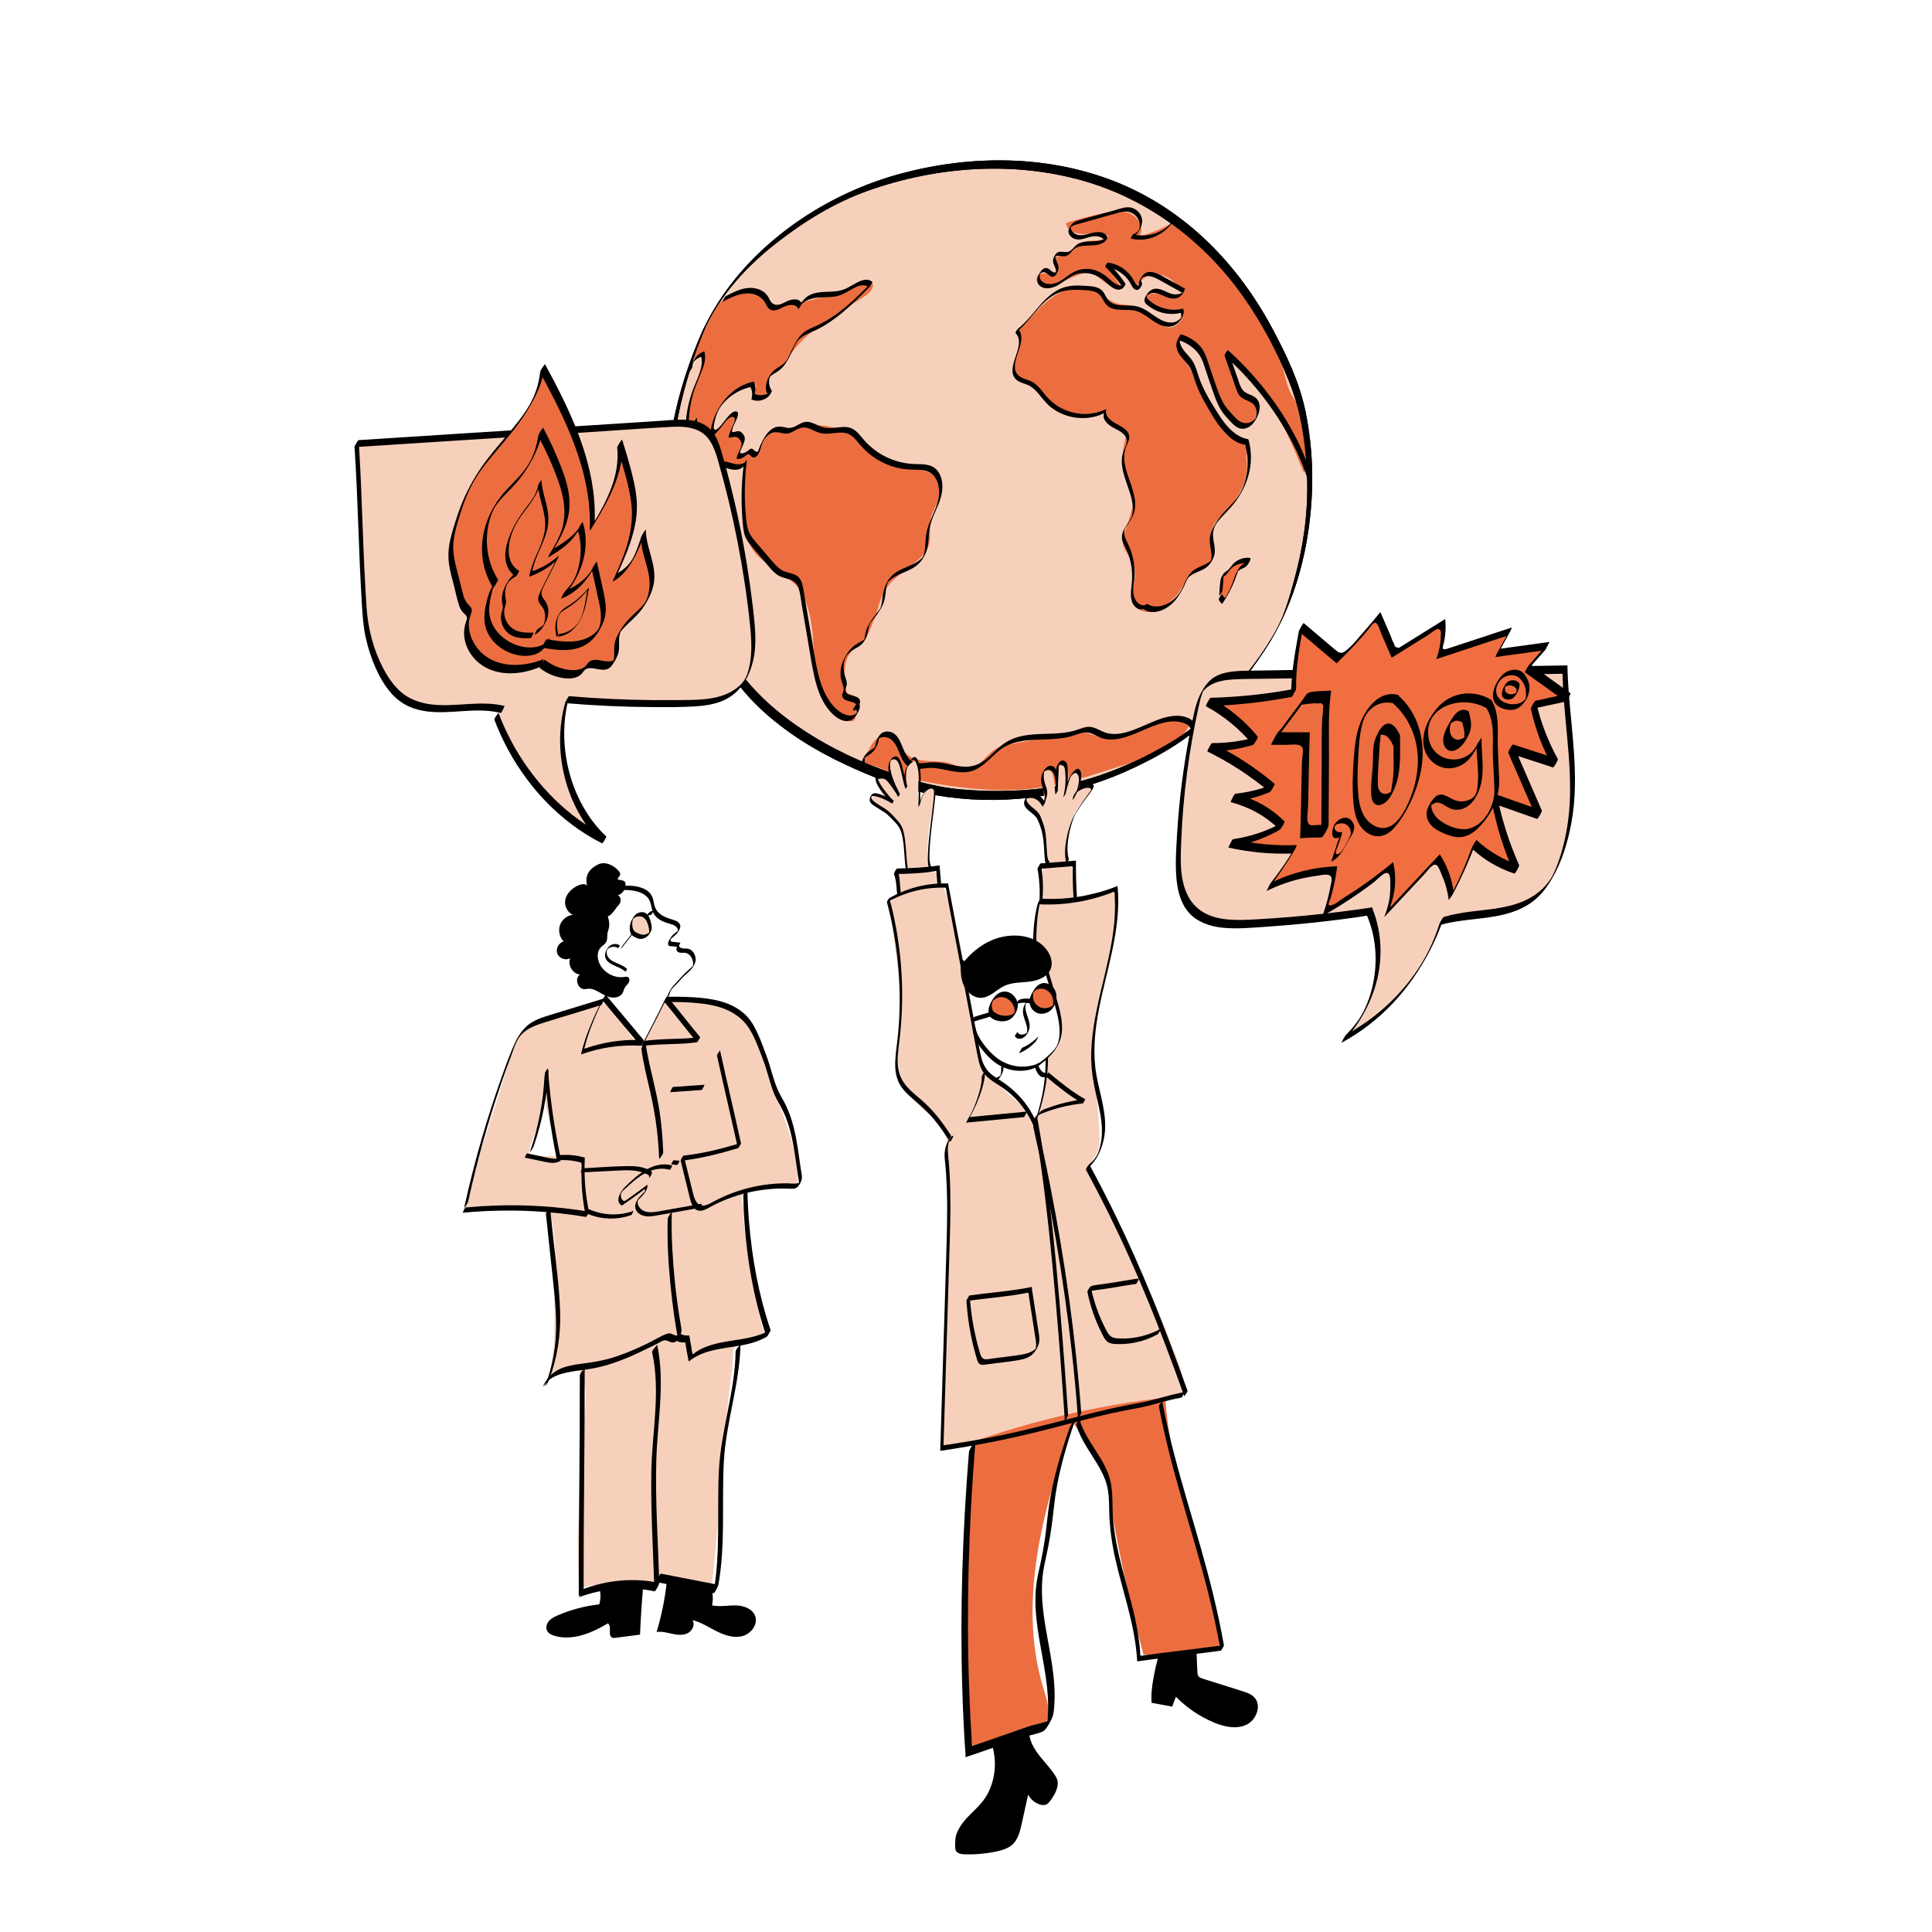 <?xml version="1.0" encoding="UTF-8"?><svg xmlns="http://www.w3.org/2000/svg" viewBox="0 0 1200 1200"><defs><style>.m{fill:#f7d0bc;}.n,.o{fill:#f26e40;}.p{fill:#ec6e40;}.q{fill:#e7dfcc;}.r{fill:#f16e40;}.o{stroke:#000;stroke-miterlimit:10;}.s{fill:#f5262c;opacity:.5;}</style></defs><g id="a"><g id="b"/><g id="c"/><g id="d"/><g id="e"/><g id="f"><path class="m" d="M466.41,739.12c9.91-3.03,18.5-2.04,28.85-2.5,1.61-27.34-14.19-52.7-21.42-79.12-2.98-10.91-9.03-24.02-18.67-29.93-5.92-3.63-10.6-5.42-17.53-5.02-6.56,.38-23.16-1.28-24.31-.92-1.14,.36-11,21.23-11.9,22.77-4.93,8.54-7.61,1.37-12.07-4.73-3.71-5.08-7.56-13.4-13.37-15.82-4.95-2.06-10.99,2.28-16.13,3.79-7.66,2.25-15.32,4.51-22.99,6.76-4.83,1.42-9.91,2.99-13.32,6.7-2.69,2.93-3.99,6.85-5.12,10.66-11.29,38.24-21.15,64.44-30.96,100.73l26.33-.63c5.06-1.76,25.66-.43,26.96,.43,2.29,1.53,4.67,20.15,3.91,34.35-1.27,23.85,1.74,43.92-3.48,68.27l18.26-3.91c7.34,8.73,3.34,26,2.94,37.4-1.22,35.05-5.33,62.29-2.77,96.44,.1,1.32,1.56,2.02,2.69,1.33,6.06-3.7,22.92,.09,30.88-1.05,3.23,.62,6.51,1.58,9.76,1.04s6.46-3.2,6.24-6.49c10.9,2.13,21.79,4.26,32.69,6.39,5.41-41.14,6.36-90.6,13.24-138.11,.26-1.79-.22-8.9,.64-10.48,3.5-6.41,13.63-5.02,18.92-10.06-3.47-8.59-4.31-18.57-6.08-29.03l-6.09-34.35c-.61-3.6-.55-8.09-.43-11.74,.13-3.92-3.21-7.95-.06-10.83,1.74-1.59,2.11-1.67,4.37-2.36Zm-137.63-22.47c.06-7.61,5.21-14.2,6.9-21.62,1.49-6.55,.24-13.62,2.55-19.93,.26,5.52,.52,11.09,1.8,16.47,.64,2.69,1.53,5.32,2.24,7.99,1.83,6.9,2.71,11.28,3.3,18.4-5.92,.14-11.14,.49-16.78-1.3Z"/><path class="m" d="M587.41,701.67l.78,9.15c3.5,58.87-4.51,126.32-2.72,189.48,4.24,.13,11.21-2.41,15.89-2.71l64.39-14.98,.45-2.11c.58,.53,1.14,1.07,1.69,1.61l51.96-12.09c-.1-.4-.21-.79-.31-1.18,.43,.38,.95,.67,1.53,.9l13.1-3.05c.47-.54,.83-1.13,1.03-1.77,1.56-4.85-1.91-15.11-3.69-19.88-10.77-28.74-22.92-56.96-36.39-84.54-4.38-8.97-15.36-23.64-17.32-33.43-1.48-7.41,4.98-9.4,5.08-16.96,.28-22.18-4.54-40.45-3.77-62.62,1.03-29.83,23.33-93.47,12.67-93.33-7.84-1.36-17.93,1.56-25.28,4.62-.32-6.46-.33-14.8-.65-21.25-6-.91-12.17-.69-17.77,1.63-1.25,4.66-.73,11.85-1.79,17.12-2.07,10.22-5.15,18.98-3.95,28.44,2.03,16.13,15.09,30.06,16.35,46.25,.66,8.56,0,20.44-8.48,26.58,0,0,.51,25.26-7.23,36.8-11.69-11.64-29.5-23.06-34.52-39.41-5.02-16.36-5.97-34.73-8.98-51.57-3.74-20.91-8.33-42.31-17.32-61.55-8.33,.03-16.89-.03-25.22,0,.13,2.91,1.57,8.7,1.3,11.09-.35,3.16-2.69,2.99-5.22,8.04-1.74,3.48,8.14,50.75,6.43,74.95-.77,10.95-2.46,18.13-1.54,24.9,3.12,22.98,16.71,27.56,29.53,40.85Z"/><path class="p" d="M604.54,1086.4c10.65-1.77,22.42-6.67,33.07-8.43,2.49-.41,5.04-.85,7.22-2.11,4.39-2.54,6.38-7.98,6.32-13.05-.06-5.07-1.8-9.94-3.27-14.79-8.11-26.93-7.91-55.81-3.44-83.57,4.48-27.76,13.1-54.66,21.7-81.44l13.72,21c2.18,3.34,4.39,6.72,5.84,10.44,1.54,3.94,2.2,8.17,2.87,12.35,5.49,34.02,12.74,67.75,21.71,101.02,12.79-.47,25.56-1.45,38.28-2.93,2.86-.33,5.86-.75,8.15-2.48,6-4.53-1.99-17.86-3.8-25.16-12.07-48.6-25.64-83.21-29.18-129.17-38.75,4.42-77.03,13-113.97,25.54-2.09,.71-4.33,1.55-5.55,3.39-.96,1.46-1.1,3.29-1.22,5.03l-1.53,23.1c-3.55,53.81-7.07,108.31,3.06,161.27"/><g><path class="m" d="M437.57,203.78c16.12-34.04,44.38-56.51,74.11-74.48,12.73-7.69,26.71-13.13,40.98-17.32,49.28-14.49,104.17-13.82,150.37,8.64,35.39,17.21,64.34,46.58,83.13,81.16,18.79,34.58,24.97,50.51,27.15,89.8,.77,13.8,.77,48.31-16.87,92.78-5.25,13.23-31.91,50.56-51.01,65.63-25.67,20.25-58.64,34.2-82.41,39.42-31.44,6.9-70.7,4.58-85.88,.77-46.38-11.65-98.47-37.15-124.22-77.45-21.32-33.36-32.89-67.19-36.81-106.58-2.73-27.44,8.46-73.06,21.47-102.37"/><path d="M438.55,202.6c9.95-20.67,25.77-37.63,43.72-51.66,17.3-13.53,36.23-25.17,56.99-32.53,42.31-14.99,89.87-18.51,133.29-6.2,40.63,11.51,75.41,37.74,99.64,72.1,11.35,16.09,20.99,34.16,28.37,52.41,6.98,17.24,9.82,35.33,11.01,53.81,.86,13.28,.32,26.54-1.5,39.73-1.37,9.9-3.42,19.69-6.05,29.33-2.81,10.29-5.82,21.36-10.88,30.81-8.27,15.45-19.76,29.83-31.49,42.77-13.34,14.71-29.65,25.82-47.22,34.94s-36.65,16.49-56.3,19.96c-20.17,3.56-41.13,4.04-61.52,2.21-17.05-1.53-33.42-6.51-49.39-12.54-18.76-7.08-36.92-16.13-53.33-27.7s-30-24.87-40.42-41.39c-11.57-18.34-20.83-38.11-27-58.92-5.78-19.53-10.1-40.69-9.12-61.13s5.52-40.3,11.48-59.53c2.84-9.18,6.11-18.23,9.98-27.02,.44-.99,.25-.88-.37-.21-.89,.96-1.6,2.48-2.12,3.67-15.91,36.18-25.98,77.44-20.02,116.92,3.38,22.39,9.81,44.23,19.47,64.72,9.2,19.51,20.57,38,36.35,52.86,15.43,14.54,33.74,25.88,52.89,34.84,17.55,8.22,36.71,15.65,55.86,19.01,39.33,6.91,81.18,1.77,117.59-14.33,19.1-8.45,38.33-19.26,53.37-33.93,12.8-12.49,23.91-26.95,33.79-41.82,19.41-29.22,28.36-65.75,29.35-100.61,.45-15.73-.86-31.85-4.02-47.26-3.8-18.57-11.94-35.53-20.83-52.13-20.86-38.97-52.33-71.88-93.48-89.34-43.76-18.58-93.81-18.66-139.17-6.02-41.32,11.52-81.53,37.32-106.71,72.5-5.42,7.58-10.14,15.64-14.19,24.04-1.6,3.32,1.53-1.46,1.96-2.36h0Z"/></g><path class="q" d="M455.66,190.99c.29-1.34,.03-2.8-.74-3.94-.06-.09-.59,.64-.52,.55-.34,.47-.66,.99-.95,1.49s-.59,1.03-.82,1.57l-.15,.36c-.07,.12-.09,.23-.06,.36,.44,.66,.71,1.4,.81,2.19v-.11c.05,.55,.02,1.1-.09,1.64-.07,.32,.33-.16,.29-.12,.32-.37,.59-.82,.85-1.24,.33-.55,.66-1.1,.94-1.68,.17-.34,.36-.69,.45-1.07h0Z"/><path class="p" d="M446.43,188.76c6.37-7.07,17.86-8.85,26.07-4.03,3.34,1.96,6.3,4.92,10.13,5.51,2.04,.32,4.12-.08,6.14-.5,17.74-3.63,35.22-8.51,52.27-14.58,2.95,1.91-.12,6.33-3.07,8.24-8.57,5.55-17.14,11.09-25.7,16.64-9.35,6.05-18.43,14.87-24.11,24.45-1.46,2.46-8.27,6.19-10.45,9.68-2.28,3.64,.08,7.05-1.34,9.68-1.68,3.11-6.02,4.86-8.68,2.54-.92-.81,2.8-6.55,1.8-7.26-1.63-1.18-3.9-.26-5.63,.77-8.72,5.25-18.45,7.69-21.62,27.34,5.02,.94,11.79-11.31,15.24-10.25-1.91,3.7-2.97,11.5-2.59,13.13,.25,1.06,4.14-.56,4.99,.12,2.52,2.02,0,8.18-.39,11.38,4.2,.39,8.83,1.65,11.89-1.25,1.45-1.37,2.74-7.48,4.03-9.01,1.86-2.21,6.56-2.73,9.24-3.78,18.07-7.08,39.85-3.65,54.85,8.66,5.5,4.51,10.32,10.22,16.97,12.76,5.09,1.94,10.71,1.81,16.03,2.97,5.32,1.16,10.89,4.28,12.14,9.58,1.59,6.75-4.41,12.75-6.22,19.45-1.68,6.22,.33,13.15-2.1,19.12-2.19,5.38-7.44,8.72-11.99,12.33-11.94,9.45-15.63,12.24-19.43,26.99-.81,3.15-6.55,17.18-8.78,19.54-1.54,1.63-3.66,2.59-5.42,3.98-7.78,6.13-6.6,18.05-4.68,27.77,5.96,1.1,6.16,2.79,5.83,8.84-.29,5.26,.04,9.82-4.94,8.09-4.98-1.73-12.72-8.32-15-13.07-9.76-20.32-3.29-42.82-12.51-63.39-1.31-2.92-2.88-5.8-5.22-7.99-4.95-4.65-12.62-10.03-18.31-13.73-8.87-5.77-11.56-12.59-13.76-22.94-2.51-11.83,2.37-25.24-.14-37.06-3.3,.14-14.34-.04-17.64,.1,2.16-2.62,2.43-4.92,.15-7.44-2.28-2.52-6.46-3.02-9.28-1.13-2.25-5.46-3.17-11.47-2.64-17.35-2.08,.92-3.89,7.08-5.96,8-.67-21.85,8.53-37.29,10.16-51.09-1.95,1.11-5.21,3.35-5.66,1.15-.44-2.2,1.5-5.64,2.44-7.68l9.33-20.24"/><path d="M529.77,441.15c1.98,1.02,3.54-2.7,4.11-4.01,1.04-2.37-.42-3.87-2.69-4.59-2.02-.64-5.33-.92-6-3.42-.38-1.44,.78-2.87,.81-4.33s-.53-2.92-1.01-4.32c-1.46-4.27-1.66-10.24,1.43-13.9,1.7-2.02,3.81-3.28,6.11-4.5,2.5-1.33,3.97-3.12,5.26-5.63s1.28-4.9,1.98-7.44c.66-2.4,2.61-4.25,4.13-6.21,1.66-2.15,3.17-4.45,4.32-6.92s1.59-5.22,1.92-7.98c.15-1.3,.3-2.61,.58-3.9,.18-.82,.42-1.6,.72-2.39-.27,.72-.15,.22,.08,0,.28-.27,.52-.58,.8-.85,1.47-1.42,3.24-2.47,5.06-3.38,3.81-1.92,8-3.21,11.47-5.74,3.91-2.86,6.57-7.7,7.42-12.42,.52-2.86,.51-5.78,.79-8.67,.31-3.07,1.11-5.99,2.22-8.87,2.03-5.24,4.94-10.33,5.79-15.96,.63-4.19,.22-8.93-2.18-12.54-3.31-4.97-9.01-4.85-14.37-4.95s-11.11-1.32-16.24-3.53-9.81-5.36-13.73-9.31-6.48-9.25-12.21-10.06c-2.83-.4-5.68,.16-8.49,.43s-5.59,.16-8.31-.93c-2.52-1-4.94-2.52-7.68-2.8s-4.77,1.06-6.97,2.29c-1.14,.64-2.31,1.24-3.61,1.45-1.59,.25-3.11-.21-4.65-.54-2.23-.47-4.38-.36-6.4,.76-3.92,2.18-6.39,7.02-8.11,10.97-.89,2.04-1.59,4.15-2.16,6.3l1.93-3.34c-1.5,1.16-2.5,.7-3.75-.45-.36-.33-.78-.78-1.31-.82-.83-.06-1.64,.85-2.25,1.28-1.06,.75-2.24,1.59-3.59,1.68-.72,.05-1.35-.01-1.34-.79,0-.55,.43-1.25,.64-1.75,.83-1.96,2.02-3.95,2.27-6.1,.1-.81,.03-1.66-.4-2.37-.55-.91-1.37-2.06-2.37-2.52-.76-.35-1.57-.28-2.37-.13-.59,.11-2.09,.7-2.64,.33-.88-.59,1.46-5.05,1.81-5.86,.7-1.6,1.72-3.45,1.8-5.24,.11-2.58-2.65-1.68-3.87-.69-2.24,1.79-3.93,4.27-5.71,6.48-.81,1-1.62,2.03-2.57,2.91-.52,.48-1.33,1.25-2.12,1.03-1.49-.4-.56-3.32-.39-4.33,.41-2.38,1.12-4.71,2.12-6.91,2.13-4.65,6.25-8.53,10.51-11.23,2.37-1.5,4.94-2.69,7.65-3.47,.52-.15,1.27-.5,1.8-.46s.41-.01,.63,.52c.19,.47,.35,.96,.47,1.46,.42,1.75,.36,3.6-.17,5.33-.06,.09-.07,.19-.05,.29,3.64,1.58,7.92,.77,10.76-1.99,.37-.36,2.27-2.92,1.92-3.43-1.63-2.35-2.1-5.33-1.32-8.08,.04-.14,.6-1.2,.12-.55-.56,.76,.45-.38,.43-.36,.55-.54,1.19-.99,1.84-1.41,1.36-.88,2.82-1.62,4.07-2.67,4.21-3.55,6.37-9.14,8.63-14,1.09-2.35,2.36-4.35,4.46-5.95,2.7-2.06,5.99-3.13,9.02-4.59,5.94-2.85,11.39-6.62,16.46-10.81,5.93-4.9,11.37-10.35,16.79-15.81,.28-.28,2.29-3.13,1.92-3.43-2.52-2.03-5.49-1.39-8.22-.16-3.24,1.46-6.12,3.66-9.46,4.91-6.95,2.6-14.81,.07-21.53,3.65-3.25,1.73-5.43,4.99-6.68,8.38l1.95-3.18c-.75-3-4.44-3.01-6.87-2.34-3.23,.88-6.52,3.98-10.07,2.73-1.8-.64-2.56-2.33-3.37-3.91s-1.87-2.88-3.31-3.9c-2.88-2.04-6.61-2.71-10.07-2.31-4.81,.56-9.2,2.86-13.43,5.08-.59,.31-1.05,1.5-1.35,2.06-.11,.2-.65,1.42-.49,1.33,6.77-3.56,15.19-7.59,22.57-3.2,1.42,.85,2.66,1.99,3.53,3.41,.92,1.48,1.42,3.32,2.9,4.38,3.22,2.3,7.16-.76,10.18-1.9,2.52-.95,6.94-1.3,7.77,2.05,0,.02,.89-1.15,.9-1.18,.39-.63,.79-1.3,1.05-2,.29-.7,.15-.5-.42,.59,.17-.22,.35-.44,.55-.64,.32-.33,.67-.63,1.03-.91,.65-.5,1.36-.93,2.1-1.3,1.61-.8,3.36-1.3,5.13-1.6,4.38-.75,8.88-.2,13.25-1.07,3.89-.78,7.11-3.03,10.56-4.86,3.08-1.63,6.75-3.09,9.8-.63l1.92-3.43c-10.31,10.38-20.97,21.05-34.47,27.19-3.24,1.47-6.69,2.72-9.26,5.29-2.08,2.09-3.62,4.7-4.98,7.3s-2.39,5.3-3.76,7.86c-1.53,2.88-4.12,4.38-6.77,6.06-5.37,3.42-9.05,11.66-5.09,17.37l1.92-3.43c-2.81,2.73-7.01,3.48-10.6,1.92l-.05,.29c.59-1.93,.75-3.92,.27-5.9-.12-.5-.28-.98-.47-1.46-.28-.68-.35-.59-.99-.44-.96,.22-1.91,.5-2.85,.82-3.41,1.18-6.6,2.98-9.4,5.25-5.71,4.62-10.13,11.37-12.4,18.34-.56,1.71-.98,3.46-1.23,5.24-.13,.92-.72,2.74,.18,3.41,1.06,.79,2.49-.73,3.16-1.41,1.55-1.59,2.87-3.39,4.26-5.11,1.24-1.54,2.55-3.28,4.27-4.32,.64-.39,1.4-.65,2.12-.3,1.04,.49,.87,1.58,.61,2.52-.95,3.44-3.13,6.47-3.67,10.05v.09c1.46,.27,2.8-.5,4.24-.41,.83,.05,1.52,.45,2.09,1.05s1.27,1.44,1.56,2.22c.62,1.7-.35,3.65-1.03,5.18-.73,1.62-1.52,3.24-1.88,4.99v.09c1.21,.47,2.32,.23,3.44-.34,.64-.32,1.23-.73,1.81-1.14,.48-.34,1.18-1.08,1.79-1.19,1.17-.2,1.92,1.35,2.86,1.8,2.14,1.01,3.76-1.92,4.4-3.47,.89-2.17,1.33-4.48,2.35-6.62,.89-1.85,2.45-3.46,4.24-4.45,2.32-1.29,4.65-1.04,7.14-.49,1.44,.32,2.84,.58,4.3,.22,1.27-.31,2.43-.96,3.56-1.6,2.54-1.44,4.87-2.52,7.83-1.79,2.76,.68,5.17,2.31,7.89,3.11s5.79,.49,8.69,.16,5.81-.7,8.56,.26,4.69,3.16,6.49,5.34c3.66,4.46,7.76,8.31,12.79,11.21s10.42,4.75,16.08,5.51c2.98,.4,5.96,.3,8.96,.43,2.83,.12,5.68,.63,7.96,2.42,3.73,2.93,4.88,8.05,4.65,12.57-.29,5.82-3.13,11.06-5.31,16.34-1.14,2.77-2.16,5.62-2.65,8.58s-.47,6.09-.82,9.12c-.17,1.41-.4,2.82-.86,4.16-.35,1.05-1.11,1.77-1.97,2.5-1.7,1.45-3.7,2.52-5.72,3.46-3.93,1.84-8.31,3.24-11.57,6.23-3.99,3.66-5.63,8.82-6.25,14.03-.32,2.68-.52,5.59-2.15,7.83s-3.43,4.24-4.92,6.54-2.77,4.57-3.38,7.13c-.32,1.31-.42,2.67-.73,3.98-.08,.34-.66,1.59,.02,.47s-.13-.04-.41,.18c-.61,.5-1.3,.9-2,1.27-2.21,1.2-4.23,2.35-5.97,4.21-1.86,2-3.31,4.41-4.5,6.85-2.21,4.55-2.74,9.47-1.09,14.29,.53,1.53,1.2,3.16,.94,4.81-.21,1.3-1.12,2.47-.74,3.83,.75,2.65,4.24,2.78,6.36,3.54,1.03,.37,2.3,1.02,2.64,2.16,.08,.26,.04,.52,.07,.78,.12,1.27,1.68-1.75,.97-1.47-.6,.23-.83,.4-1.45,.08-.32-.16-2.21,3.35-2,3.46h0Z"/><path d="M430.03,227.79c.04-.47,.09-.95,.19-1.41,.05-.23,.1-.46,.17-.69-.06,.19,.47-1.23,.2-.69-.21,.41,.2-.22,.28-.32,.19-.22,.39-.43,.59-.63,.38-.37,.8-.71,1.23-1.02,.39-.27,.79-.53,1.21-.74,.29-.15,.59-.29,.89-.41l.33-.12c.26-.21,.4-.18,.4,.1,.28,.32,.3,1.46,.35,1.86,.07,.69,.09,1.38,.05,2.08-.28,5.14-3,9.78-4.86,14.47s-3.31,9.77-4.2,14.84c-.47,2.65-.79,5.33-.97,8.02-.08,1.23-.13,2.46-.15,3.69-.01,.85-.17,1.84,.53,2.48,3.32,3.06,6.22-8.06,6.62-9.8l-2.02,3.29,.83,16.27c.05,.88-.06,1.95,.14,2.81,.23,.98,1.49,1.21,2.4,1.14,1.59-.11,3.08-.88,4.53-1.48,.68-.28,2.29-1.12,2.32,.15,.03,1.17-.31,2.28-.09,3.48,.15,.82,.47,1.58,.98,2.25,.57,.75,2.03,1.75,1.55,2.88,0,0-.34,.7-.09,.54,3.94-2.42,8.37,.72,12.46,.95,1.52,.08,3.18-.1,4.5-.94,1.59-1.01,2.65-3.12,3.35-4.79l-1.84,2.8c-.95,7.49-1.39,15.04-1.29,22.59,.05,3.77,.23,7.55,.54,11.31,.28,3.3,.43,6.83,1.53,9.99s3.41,5.75,5.57,8.29l7.29,8.56c2.06,2.42,4.06,5.02,6.6,6.97s5.26,2.4,8.18,3.32,4.89,2.76,5.81,5.79c1,3.3,1.33,6.87,1.9,10.26,1.28,7.52,2.56,15.04,3.84,22.55,1.14,6.71,2.15,13.47,3.56,20.14,1.22,5.74,2.83,11.48,5.61,16.68,1.53,2.86,3.43,5.53,5.74,7.82,2.45,2.43,5.65,4.79,9.26,4.76,3.17-.03,5-2.19,6.47-4.75,1.26-2.19,2.48-4.97,.53-7.15,.08,.09-2.46,2.95-2,3.46,.76,.85,1.11,1.87,1,3.02-.02,.24-.06,.47-.12,.71-.3,1.17-.33-.25,.5-.69-.51,.27-.92,.91-1.46,1.22-2.62,1.51-5.97,.47-8.37-.98-4.78-2.89-8.23-7.94-10.56-12.9-2.34-5.01-3.74-10.4-4.84-15.8-1.31-6.46-2.3-12.99-3.41-19.48l-3.67-21.57c-.55-3.26-.96-6.6-1.74-9.82-.66-2.74-1.98-5.03-4.65-6.2s-5.48-1.31-7.96-2.74-4.51-3.71-6.39-5.9c-2.31-2.7-4.61-5.41-6.92-8.12-2.15-2.52-4.52-4.98-6.28-7.8-1.99-3.19-2.42-6.79-2.79-10.45-.4-4.08-.65-8.18-.74-12.28-.18-8.04,.26-16.09,1.26-24.07,.03-.27-.65,.68-.66,.68-.44,.66-.88,1.38-1.18,2.11,.86-2.06,1.13-1.57,.26-.99-.33,.23-.69,.4-1.07,.54-.57,.21-1.18,.32-1.78,.38-1.43,.14-2.88-.04-4.27-.41-3.24-.87-6.81-2.37-9.95-.44l-.09,.54c.52-1.23,.57-2.02-.33-3.03-1.03-1.16-1.8-2.21-1.93-3.83-.08-.98,.34-2.05,.18-2.99-.08-.49-.27-.61-.77-.58-1.36,.09-2.78,1.09-4.06,1.53-1.12,.39-3.41,1.04-4.29-.23-.3-.43-.19-1.31-.22-1.88l-.5-9.81-.39-7.66c-.01-.27-.85,.99-.91,1.09-.41,.66-.93,1.43-1.11,2.2-.3,1.3-.66,2.58-1.11,3.83-.05,.14-.45,.96-.39,1.03l.53-.85c.67-.83,.78-1.06,.34-.71-.48,.04-.74,.28-1.27,.14-.74-.21-1.14-.8-1.22-1.54-.15-1.34,.04-2.81,.12-4.15,.31-5.38,1.19-10.72,2.64-15.91s3.86-10.05,5.76-15.13c.89-2.36,1.62-4.85,1.69-7.39,.03-1.02-.06-2.05-.28-3.05,0,.01-.15-.81-.21-.84-.13-.06-.69,.24-.84,.31-.41,.17-.81,.36-1.2,.58-2.1,1.19-3.6,3.07-4.83,5.1s-2.39,4.4-2.58,6.91c-.02,.25,.85-.98,.91-1.09,.36-.59,1.05-1.48,1.11-2.2h0Z"/><path class="p" d="M730.01,137.32c-6.92,4.19-14.46,7.36-22.29,9.39,3.14-4.82-.45-11.73-5.71-14.06-5.26-2.33-11.34-1.38-16.97-.2-7.75,1.63-15.41,3.64-22.97,6.02,.35,5.04,6.72,7.15,11.76,6.86s10.62-1.58,14.76,1.31c-3.01,3.01-7.86,2.65-12.11,2.96-7.88,.58-10.42,7.79-20.75,10.2,.3,2.81,1.61,7.52-.6,9.29-2.6,2.08-8.23-.63-10.46,1.84-2.8,3.1,1.58,8.15,5.75,7.95s7.64-3.12,11.48-4.75c6.29-2.68,13.69-6.91,19.11-2.73,2.74,2.11,9.07,7.16,12.46,7.86s3.86-.04,1.75-2.79c-1.27-1.65-4.58-7.09-5.58-8.91-1.76-3.19,5.49-1.8,8.24,.58s4.62,8.26,7.09,10.93c9.06-14.5,22.93-8.86,29.71,2.88-6.64,4.23-12.74-1.12-22.05,.77-1.3,5.24,5.53,11.16,10.93,11.12,5.4-.04,10.74-2.26,10.26,3.12-.13,1.51-.99,2.87-2.03,3.97-4.05,4.28-9.53,2.28-14.17-1.34-4.1-3.2-7.86-6.34-12.46-8.75-3.44-1.8-7.62-1.32-11.36-2.37-5.86-1.64-10.08-6.84-15.73-9.11-8.85-3.56-18.96,.86-26.45,6.77-7.49,5.91-11.25,11.35-20.07,19.97,6.89,9.35-7.19,19.44,.24,28.36,3.17,3.8,5.64,4.11,10.3,5.76,6.76,2.4,8.85,10.36,15.34,13.42,8.51,4.01,19.9,4.28,28.95,1.74-.53,9.02,4.93,10.47,13.59,13.02-2.71,10.28-3.72,17.99-1.34,25.11,2.38,7.12,5.72,8.49,5.4,15.99-.37,8.85-5.4,19.48-6.59,25.46-1.26,6.37,6.18,11.55,7.28,17.95,1.44,8.37-4.17,18.6,1.83,24.6,3.1,3.1,8.23,3.31,12.3,1.68,4.07-1.64,7.32-4.77,10.47-7.82,5.34-5.19,6.52-11.32,11.86-16.51,1.59-1.54,10.54-4.57,11.28-6.66,1.12-3.17-.03-11.83,.03-15.2,.16-9.12,4.56-10.15,10.55-17.04,8.09-9.3,13.01-19.81,11.15-32-.25-1.64,.93-5.55-.22-6.75-2-2.09-3.55-3.21-6.33-4.03-6.35-1.87-9.06-6.48-11.89-12.46-3.94-8.35-10.71-20.55-14.95-28.75s-10.86-14.58-7.09-23c18.4,9.01,17.69,43.25,33.93,53.1,6.44,3.91,4.74,4.12,10.93-.19,1.38-.96,2.21-6.56,2.3-8.24,.19-3.5-4.53-5.95-7.48-7.86-7.09-4.6-9.68-12.4-9.32-23.4,22.6,17.07,34.81,43.91,45.74,71.32,4.96-12.49,5.82-26.57-1.63-37.77-1.81-2.71-3.29-6.47-5.08-9.2-2.98-4.54-3.94-9.33-5.37-14.57-10.38-38.17-35.73-71.61-68.26-94.11"/><path class="p" d="M537.48,469.48c2.39-3.04,2.24-4.99,4.63-8.04,1.13-1.45,2.33-2.94,3.99-3.74,3.49-1.67,7.68,.37,10.41,3.12s4.73,6.22,7.87,8.48c7.37,5.31,17.88,2.07,26.46,5.07,3.13,1.09,6.06,3.04,9.38,3.16,8.13,.29,12.44-9.75,19.76-13.3,2.18-1.06,4.6-1.51,6.98-1.95l36.32-6.71c3.26-.6,6.59-1.2,9.87-.73,3.07,.45,5.92,1.82,8.93,2.57,19.31,4.82,39.06-16.39,57.65-9.28-5.78,14.75-22.77,21.12-37.9,25.83-28.02,8.72-51.41,18.28-86,16.64-17.51-.83-35.31-3.5-52.38-7.48-11.25-2.63-15.35-6.51-26.6-9.14"/><path d="M710.5,378.43c6.02,4.19,14.25,.12,18.62-4.62,2.61-2.83,4.61-6.26,6.32-9.69,.74-1.49,1.28-3.21,2.12-4.61s2.41-2.34,3.77-3.07c2.63-1.42,5.61-2.23,8.01-4.05s4.46-5.23,5.02-8.24c.72-3.8-.83-7.62-.94-11.4-.09-3.18,.85-6.04,2.79-8.53,2.13-2.73,4.62-5.16,6.98-7.69s4.6-5.3,6.46-8.31c3.87-6.23,6.53-13.18,7.17-20.52,.31-3.55,.16-7.15-.46-10.67-.15-.84-.32-1.67-.53-2.5-.1-.43-.16-.94-.35-1.33-.14-.29-.03-.26-.29-.41-.19-.12-.68-.14-.89-.19-1.56-.37-3.06-.95-4.48-1.71-6.05-3.23-10.22-9.16-13.78-14.83-4.34-6.91-8.73-14.02-11.37-21.78-1.28-3.76-2.2-7.7-4.58-10.96-2.22-3.04-5.36-5.48-6.76-9.06-.36-.93-.62-1.93-.66-2.94-.02-.38,0-.76,.03-1.13,.05-.46,.63-1.82,0-.73l-1.17,1.63c4.1,1.19,7.94,3.38,10.97,6.41,1.47,1.46,2.75,3.13,3.68,4.99,1.14,2.26,1.8,4.79,2.61,7.18,1.69,4.96,3.33,9.95,5.08,14.89,1.52,4.32,3.27,8.66,6.07,12.33,1.34,1.76,2.91,3.39,4.42,5.01,1.35,1.45,2.82,2.93,4.63,3.8,3.26,1.56,6.85,.08,9.09-2.49,4.21-4.84,7.23-13.89-.12-17.4-2.1-1-4.44-1.59-5.99-3.45-1.64-1.97-2.3-4.69-3.13-7.06l-6.27-17.94-2,3.46c18.31,16.34,33.74,36.42,44.33,58.58,2.96,6.18,5.51,12.55,7.56,19.09,0-.02,1.08-1.47,1.17-1.63,.22-.38,.98-1.35,.83-1.83-7.36-23.45-20.94-44.92-37.3-63.11-4.6-5.11-9.46-9.97-14.59-14.55-.05-.05-2.19,2.93-2,3.46l5.11,14.63c.81,2.32,1.57,4.66,2.44,6.96,.71,1.88,1.66,3.66,3.39,4.79,2.93,1.91,6.73,2.23,8.3,5.78,.61,1.38,.77,2.92,.6,4.41-.08,.75-.24,1.49-.49,2.2-.06,.17-.15,.35-.2,.52-.14,.49-.21-.41,.25-.43-.15,0-.69,.8-.81,.91-2.61,2.51-6.28,3.01-9.31,.99-1.58-1.06-2.89-2.47-4.16-3.87-1.41-1.55-2.89-3.08-4.13-4.78-2.51-3.46-4.14-7.45-5.57-11.45-1.64-4.61-3.16-9.25-4.74-13.88s-2.83-9.45-6.36-13.16c-3.08-3.24-7.09-5.57-11.37-6.82-.28-.08-1.11,1.53-1.17,1.63-.86,1.49-1.66,3.03-1.71,4.78-.05,1.65,.43,3.3,1.17,4.77,1.74,3.42,4.96,5.79,6.98,9.02s2.87,7.15,4.17,10.76c1.38,3.85,3.21,7.52,5.2,11.08,3.54,6.32,7.24,12.91,12.04,18.38,2.14,2.44,4.59,4.66,7.46,6.22,1.46,.79,3.02,1.41,4.63,1.79,.24,.06,.9,.07,1.07,.22,.2,.18,.3,1.09,.36,1.33,.23,.89,.42,1.79,.59,2.69,1.3,7.18,.58,14.75-1.98,21.59-1.22,3.26-2.91,6.16-5.16,8.81s-4.55,4.89-6.8,7.35-4.3,5.12-5.96,8.04-2.94,5.86-3.02,9.15c-.1,3.72,1.34,7.32,1.08,11.04-.03,.45-.08,.91-.18,1.35-.04,.2-.16,.45-.18,.65-.1,.98,.42-.74,.44-.61,.04,.35-1.35,1.29-1.64,1.5-1.2,.86-2.56,1.49-3.91,2.09-2.63,1.17-5.39,2.25-7.35,4.46-2.51,2.83-3.81,6.45-5.44,9.79-3.04,6.23-9.8,11.75-17.09,11.13-1.68-.14-3.24-.71-4.63-1.67-.15-.11-2.34,3.23-2,3.46h0Z"/><path d="M712.19,375.42c-2.08,1.11-4.26,.29-5.8-1.34-1.86-1.97-2.51-4.63-2.52-7.28s.58-5.51,.76-8.27,.09-5.29-.23-7.91-.96-5.46-1.83-8.09-2.09-4.91-3.2-7.36-1.71-5.37-.02-7.82c1.32-1.91,2.7-3.74,3.77-5.81,7.73-15-10.22-30.07-3.18-45.15,.99-2.12,2.02-4.4,1.15-6.74-.81-2.17-2.84-3.66-4.75-4.8-2.14-1.29-4.47-2.21-6.39-3.85s-3.7-4.06-2.83-6.7c.02-.07,.11-.25-.02-.19-6.35,3.09-13.69,3.72-20.54,2.13s-12.76-5.36-17.22-10.79c-2.3-2.8-4.45-5.89-7.54-7.89-2.93-1.9-6.9-2.03-9.42-4.57-3.67-3.69-1.53-9.53-.16-13.76,1.49-4.61,4.02-10.94,0-14.98l-1.44,2.57c8.9-7.02,14.24-18.12,24.24-23.8,6.35-3.61,13.5-3.27,20.54-2.63,3.17,.29,6.32,.88,8.25,3.66,1.78,2.55,2.64,5.48,5.62,6.96,5.31,2.64,11.73,.41,17.24,2.46,6.34,2.36,10.9,8.57,17.88,9.39,2.95,.35,5.75-.64,7.7-2.91,1.52-1.78,3.18-4.45,2.96-6.9-.02-.24-.06-.48-.11-.71-.14-.6-.04-.51-.56-.55-.66-.05-1.55,.33-2.22,.42-1.62,.22-3.26,.26-4.88,.12-3-.25-5.96-1.08-8.65-2.43-1.57-.79-3.05-1.75-4.4-2.88-.61-.52-1.43-1.1-1.79-1.82-.1-.2-.51-1.98-.11-2.07l-.23,.57c.16-.15,.32-.3,.49-.43,.35-.28,.72-.52,1.12-.72,.77-.39,1.62-.62,2.49-.64,1.91-.04,3.78,.73,5.5,1.47,2.98,1.29,5.95,2.74,9.25,1.74,2.53-.77,4.24-3.29,4.87-5.78v-.07c-4.8-2.65-9.58-5.34-14.39-7.96-3.51-1.91-8.4-4.04-11.6-.48-1.1,1.23-2.1,2.89-2.55,4.48-.19,.66-.25,1.36-.08,2.03,.04,.18,.25,.98,.46,1.04l.5-.62c.67-.66,.69-.79,.07-.4-.24,.04-.45,.12-.7,.13-2.06,.1-2.93-2.24-3.75-3.72-.98-1.78-2.24-3.4-3.69-4.81-3.33-3.23-7.65-5.32-12.25-5.9-.31-.04-1.68,2.42-1.5,2.6,4.16,3.99,7.87,8.4,11.07,13.19l1.44-2.57c-3.43,3.05-7.99-1.21-10.55-3.48-3.39-3-7.05-5.17-11.63-5.69s-8.68,.82-12.41,3.38-7.44,5.99-12.34,5.96c-1.98,0-4.03-.65-5.35-2.19-.53-.62-.83-1.36-.92-2.17-.05-.44-.04-.88,.03-1.32,.03-.18,.06-.36,.11-.54l.11-.38c.17-.4,.15-.39-.07,.05l-.18,.34c.13-.15,.28-.29,.44-.42,.13-.1,.26-.2,.4-.29,.32-.2,.67-.35,1.04-.41,.82-.15,1.59,.11,2.28,.54,1.38,.86,2.84,2.87,4.69,2.04,1.29-.58,2.23-2.6,2.62-3.87,.49-1.56,.09-3.19-.57-4.63-.46-1.02-.95-2.08-1.13-3.2-.05-.31,0-.67-.06-.97l.02-.16c.07-.47-.07-.25-.44,.66-.07-.06,1.42-.56,1.69-.59,1.95-.16,3.98,.71,5.87-.1,2.05-.88,3.04-3.16,4.82-4.41,1.87-1.31,4.2-1.67,6.44-1.83,4.22-.3,9.06,.25,12.5-2.71,.35-.3,1.65-2.09,1.44-2.57-2.33-5.16-9.14-2.73-13.11-1.73-2.61,.66-5.39,.92-7.63-.84-.86-.68-1.61-1.6-1.9-2.68-.08-.28-.12-.56-.13-.85v-.31c.1-.4,.07-.41-.09-.04l-.14,.27c.17-.15,.35-.29,.53-.41,.29-.19,.59-.36,.9-.5,1.32-.62,2.79-.93,4.19-1.32l5.04-1.41,9.84-2.76c3.18-.89,6.34-1.82,9.53-2.67,2.7-.72,5.45-1.13,8.05,.15,2.42,1.19,4.35,3.54,4.84,6.21,.25,1.34,.21,3.06-.39,4.31s-2.29,2.28-3.58,2.79c-.38,.15-1.56,2.58-1.5,2.6,10.44,2.76,21.25-2.32,26.8-11.33,.1-.16,.97-1.54,.83-1.65-.16-.12-.59,.66-.68,.82-5.08,8.26-16.28,11.98-25.45,9.57l-1.5,2.6c2.68-1.08,4.37-3.29,5.68-5.78,1.24-2.35,1.89-4.95,1.02-7.55-.93-2.8-3.37-5.07-6.22-5.8-3.5-.9-7.32,.72-10.65,1.65l-12,3.37c-3.69,1.04-7.45,1.94-11.09,3.13-2.59,.85-4.23,2.62-5.2,5.16s1.18,5.2,3.6,6.06c3.71,1.33,7.66-1.08,11.29-1.57,2.84-.39,6.33,.25,7.62,3.12l1.44-2.57c-3.35,2.89-8.09,2.38-12.21,2.65-1.92,.13-3.88,.39-5.63,1.25-2.05,1.01-3.05,2.91-4.75,4.32-1.94,1.61-4.16,.76-6.42,.76s-3.22,1.47-4.15,3.28c-1.04,2.03-.48,3.86,.41,5.85,.42,.93,.79,1.81,.89,2.83,.04,.38,.04,.76,0,1.14s-.35,.99,.2,0,.14-.33-.43-.21c-2.03,.46-3.36-1.99-5.09-2.59-1.52-.53-2.9,.32-3.84,1.48-1.98,2.47-3.94,6.63-1.11,9.22,3.33,3.04,8.53,1.59,11.93-.5,4.49-2.76,8.15-6.49,13.63-7.13s10.57,1.17,14.51,4.61c2.82,2.47,7.95,7.97,11.87,4.49,.29-.26,1.69-2.19,1.44-2.57-3.21-4.79-6.91-9.2-11.07-13.19l-1.5,2.6c3.93,.5,7.64,2.08,10.73,4.56,1.49,1.19,2.82,2.58,3.93,4.13s1.74,3.6,3.1,4.93c1.06,1.04,2.68,1.11,3.67-.06,.54-.64,1-1.47,1.34-2.24,.36-.84,.13-.92-.22-1.69-.18-.41-.26-.85-.26-1.3,0-.18,.28-1.18,.23-1.26,.1,.17-.79,.92-.22,.5,.18-.13,.33-.34,.5-.49,.35-.3,.75-.57,1.17-.76,2.12-1.01,4.71-.35,6.76,.52,2.27,.96,4.4,2.27,6.56,3.46l6.99,3.87,1.53,.85c.41,.23,1.29,.96,1.75,.97,.18,0,1.12-.73,.58-.17-.12,.13-.31,.25-.45,.34-.39,.26-.82,.46-1.26,.62-1.56,.56-3.36,.57-4.95,.16-3.84-.99-7.89-4.46-12.02-2.88-1.45,.55-2.55,1.58-3.41,2.85s-1.84,2.81-1.66,4.34c.2,1.7,2.23,2.95,3.53,3.86,1.64,1.15,3.44,2.09,5.32,2.78,3.77,1.38,7.9,1.82,11.86,1.14,.43-.07,.86-.16,1.29-.26,.68-.16,.64,0,.78,.67,.09,.45,.11,.92,.06,1.38-.02,.21-.08,.42-.1,.63l-.13,.47c.28-.36,.31-.4,.09-.13-1.47,1.49-3.05,2.6-5.21,2.83-4.53,.47-8.65-2.16-12.19-4.65s-7.17-5.09-11.67-5.64c-3.72-.45-7.55,.07-11.23-.78-1.67-.39-3.25-1.12-4.47-2.34-1.45-1.46-2.16-3.41-3.26-5.11-2.53-3.89-7.23-3.91-11.41-4.21-4.75-.35-9.61-.4-14.14,1.26-3.25,1.19-6.14,3.13-8.73,5.41-5.55,4.89-9.73,11.09-14.93,16.33-1.31,1.32-2.69,2.57-4.15,3.73-.25,.2-1.7,2.31-1.44,2.57,4.29,4.31,1.14,11.16-.38,16-.81,2.6-1.67,5.37-1.46,8.12,.24,3.05,2.06,5.25,4.84,6.44,1.91,.82,3.97,1.25,5.79,2.27s3.41,2.51,4.82,4.09c2.74,3.08,5.02,6.48,8.27,9.09,6.14,4.94,14.25,7.31,22.08,6.76,2.02-.14,4.03-.48,5.98-1.02,.86-.24,1.71-.52,2.55-.83,.32-.12,2.12-1.11,2.39-.95-.06-.03-.2,1.92-.16,2.19,.16,1.01,.64,1.93,1.24,2.74,1.22,1.65,2.96,2.91,4.75,3.88,3.06,1.66,7.3,3.38,8.31,7.1,.67,2.44-.72,4.56-1.63,6.73-.63,1.5-1.05,3.08-1.23,4.69-.81,7.1,2.34,14.05,4.48,20.64,1.1,3.39,2.1,6.89,2.24,10.47,.06,1.63-.07,3.28-.47,4.87-.51,2-1.59,3.45-2.76,5.12-2.28,3.25-4.51,6.85-3.15,10.92,.8,2.38,2.17,4.55,3.09,6.88s1.61,4.68,2.1,7.1c1.03,5.1,.87,10.09,.25,15.23-.51,4.26-.64,9.47,3.29,12.26,1.51,1.07,3.23,1.23,4.87,.36,.44-.24,.79-1.12,1.01-1.55,.08-.15,.49-1.06,.36-1h0Z"/><g><path class="n" d="M758.32,368.28l.7-8.65c.06-.77,.14-1.58,.6-2.2,.53-.73,1.46-1.03,2.2-1.55,1.02-.74,1.64-1.9,2.39-2.91,2.58-3.48,7.17-5.35,11.45-4.67,.48,2.03-2.52,2.72-4.36,3.7-2.4,1.28-3.3,4.19-4.16,6.76-1.71,5.12-4.09,10.01-7.07,14.52-.99-.6-1.73-1.59-2.02-2.7"/><path d="M759.33,366.64l.43-5.29c.13-1.59,0-3.55,.61-5.04l-1.05,2c-.35,.58,.13,.13,.4-.04,.29-.18,.6-.33,.89-.51,.64-.41,1.14-.95,1.61-1.54,1.02-1.29,1.82-2.63,3.12-3.68s2.77-1.78,4.35-2.21c1.3-.36,3.26-.78,4.59-.35l.18,.03c.19-.03,.26,.05,.2,.24l.02,.22,1.25-2.1c-.21,.06-.48,.36-.68,.48-.58,.35-1.2,.61-1.82,.88-1.33,.59-2.39,1.26-3.29,2.42-2.02,2.61-3.13,5.63-4.19,8.7-1.39,4.03-3.2,7.9-5.54,11.47l.64-.77c-1-.67-1.66-1.55-2.02-2.7,0,.02-1.08,1.47-1.17,1.63-.22,.38-.98,1.35-.83,1.83,.36,1.15,1.02,2.03,2.02,2.7,.12,.08,.62-.74,.64-.77,2.84-4.34,5.31-8.93,7.22-13.75,.46-1.16,.87-2.33,1.27-3.51,.15-.46,.3-.92,.47-1.37,.08-.23,.17-.45,.26-.68,.19-.42,.22-.5,.08-.23-.17,.28-.08,.21,.25-.2,1.41-1.14,3.23-1.48,4.64-2.58,.64-.5,1.08-1.19,1.5-1.87,.49-.8,1.24-1.89,1.31-2.87,.04-.55-.07-.62-.61-.68-.49-.05-.98-.07-1.48-.06-1.11,.03-2.22,.21-3.28,.54-1.98,.61-3.8,1.69-5.26,3.17s-2.33,3.46-4.23,4.57-3.42,3.63-3.76,5.79c-.49,3.08-.53,6.31-.78,9.43-.02,.24,.85-.98,.91-1.09,.37-.59,1.05-1.47,1.11-2.2h0Z"/></g><path d="M539.42,475.96c-3.13,.2-2.35-4.62-1.96-6.38-.45,2.03-1.4,1.96-.65,1.37,.18-.14,.35-.3,.54-.44,.37-.29,.76-.55,1.15-.81,.87-.58,1.78-1.12,2.61-1.77,1.63-1.28,2.74-3.08,3.64-4.92,.43-.87,.72-1.77,.89-2.73,.08-.47,.14-.94,.22-1.4,0-.02,.2-.71,.16-.79-.78,1.02-.96,1.33-.56,.96,.1-.1,.21-.19,.33-.27,1.38-1.01,3.26-1.14,4.89-.78,4.15,.91,6.12,5.09,7.57,8.68s3.01,8.04,6.83,9.92c4.28,2.11,9.44,.18,13.97,.37,9.04,.38,18.28,5.26,27.07,.95,7.42-3.63,11.9-11.26,19.37-14.87,8.02-3.87,17.31-3.49,25.99-3.88,4.48-.2,8.98-.56,13.33-1.7,2.27-.6,4.43-1.54,6.7-2.13,2.51-.65,4.83-.54,7.21,.51,1.91,.85,3.68,1.96,5.69,2.61,1.5,.49,3.07,.77,4.65,.85,3.23,.18,6.46-.43,9.55-1.34,6.74-1.99,12.97-5.38,19.58-7.72,5.96-2.11,12.66-3.4,18.59-.48,.76,.37,1.41,.84,1.93,1.52,.37,.48,1.01,1.59,.78,2.08l1.41-2.45c.03-.11-.05-.07-.23,.13-.6,.4-1.02,1.45-1.35,2.06-.15,.28-.53,.77-.52,1.08,0,.06-.16,.38,.03,.25,.81-.54,1.32-1.53,1.78-2.36,.42-.76,.98-1.63,.87-2.54-.21-1.79-1.88-2.89-3.38-3.55-3.06-1.33-6.41-1.65-9.7-1.27-7.2,.83-13.84,4.34-20.44,7.08s-13.41,5.22-20.31,3.53c-4.46-1.09-7.99-4.59-12.83-3.77-2.56,.44-4.95,1.56-7.44,2.26-2.24,.63-4.54,1.04-6.85,1.32-9.24,1.12-18.79,.07-27.86,2.52-4.26,1.15-8.07,3.18-11.45,6.02s-6.17,5.99-9.62,8.56c-3.84,2.86-8.14,4.22-12.94,3.96-5.08-.27-9.98-1.88-15.01-2.5-2.46-.3-4.88-.27-7.34,0s-5.15,.66-7.65,0c-4.49-1.18-6.48-5.65-8.04-9.59s-3.37-8.5-7.78-9.56c-1.57-.38-3.3-.28-4.73,.52-1.77,.99-2.92,3.26-3.68,5.05-.39,.91-.56,1.86-.71,2.84-.04,.27-.08,.54-.13,.8-.09,.44-.65,1.7,.11,.37,.66-1.16,.23-.47-.1-.16-.21,.19-.42,.37-.65,.55-1.56,1.22-3.5,2.06-4.83,3.56-2.1,2.36-3.72,6.04-2.91,9.23,.28,1.12,.95,2.19,2.23,2.1,.41-.03,.99-1.32,1.17-1.63,.09-.15,.83-1.83,.83-1.83h0Z"/><path d="M362.5,987.01c-.07-45.87,.73-91.73,.67-137.59,0,.79-3.03,3.28-3.03,4.93,.07,45.87-.73,91.73-.67,137.59,0-.79,3.03-3.28,3.03-4.93h0Z"/><path d="M359.49,992.07c14.94-5.46,31.4-7.1,46.99-3.66,.67,.15,3.04-4.4,3.02-5.06-.77-25.38-2.55-50.97-1.86-76.36,.66-24.06,5.67-48.21,.44-72.1,.24,1.08-3.37,3.52-3,5.2,5.35,24.41-.06,49.11-.51,73.7s1.15,49.72,1.9,74.49l3.02-5.06c-15.59-3.44-32.06-1.8-46.99,3.66-1.64,.6-1.9,4.8-3,5.2h0Z"/><path d="M407.61,982.64l35.55,6.91c.78,.15,2.89-4.37,3.02-5.06,4.47-25.15,2.12-50.67,3.37-76.04,1.23-24.96,10.02-48.9,10.39-73.87-.01,.81-3.01,3.27-3.03,4.93-.37,24.97-9.16,48.91-10.39,73.87s1.1,50.89-3.37,76.04l3.02-5.06-35.55-6.91c-1.02-.2-2.81,5.23-3,5.2h0Z"/><path d="M338.31,860.09c2.26-3.5,6.4-5.52,10.25-6.71,4.15-1.27,8.48-1.8,12.77-2.36,5.3-.69,10.52-1.62,15.65-3.13s10.57-3.61,15.68-5.87c5.94-2.62,11.73-5.55,17.52-8.48,.73-.37,1.32-1.88,1.69-2.58,.13-.25,.82-1.77,.61-1.67-10.69,5.41-21.46,10.86-32.99,14.26-5.2,1.53-10.46,2.46-15.83,3.16-4.45,.57-8.96,1.13-13.24,2.54-4.72,1.55-8.51,4.23-11.22,8.43-.54,.84-1.5,2-1.63,3.01-.02,.15-.2,.38,.04,.31s.6-.76,.7-.92h0Z"/><path d="M341.07,856.95c5.15-13.67,7.32-28.1,6.82-42.68s-2.39-28.15-3.91-42.15c-.81-7.43-1.62-14.86-2.37-22.3-.03-.34-1.06,1.23-1.14,1.36-.34,.55-.65,1.11-.94,1.68-.14,.28-.48,.76-.45,1.07,1.34,13.16,2.84,26.3,4.21,39.46,1.51,14.46,3.16,29.04,1.29,43.55-1.04,8.08-3.02,16.01-5.89,23.63-.35,.93,.68-.5,.74-.61,.62-.94,1.23-1.95,1.63-3.01h0Z"/><path d="M403.59,836.7c2.07-.94,4-2.15,6.07-3.09,1.02-.47,2.15-.99,3.28-1.11,1.26-.13,2.46,.77,3.64,1.12,1.38,.42,2.71,.31,3.7-.82,1.2-1.37,2.31-3.28,2.8-5.04,.35-1.27,.16-2.59-.06-3.86-.28-1.61-.56-3.21-.82-4.82-2.31-14.24-3.82-28.64-4.59-43.04-.41-7.72-.59-15.45-.34-23.17,.01-.32-1.06,1.23-1.14,1.36-.43,.71-1.36,1.87-1.39,2.75-.43,13.29,.33,26.63,1.58,39.86,.63,6.6,1.4,13.18,2.33,19.74,.44,3.1,.92,6.19,1.44,9.28,.25,1.46,.64,2.95,.65,4.43,0,.33-.05,.65-.06,.98-.07,1.68,2.74-2.83,1.24-2.11-.79,.38-1.44,.47-2.3,.29-1.36-.28-2.69-1.38-4.09-1.28-1,.07-2,.52-2.9,.91-2.32,1-4.46,2.35-6.75,3.4-.72,.33-1.33,1.91-1.69,2.58-.13,.24-.83,1.77-.61,1.67h0Z"/><path d="M419.87,832.64c1.23,.7,2.57,1.14,4,1.19,.28,.01,.56,0,.84,0,.21-.01,.42-.03,.63-.07,.21-.1,.29-.03,.25,.21,.31,.42,.34,1.85,.44,2.38l1.71,9.28,.1-.04c10.67-8.72,25.45-7.79,38.13-11.17,3.57-.95,7.03-2.26,10.22-4.12,.65-.38,1.19-1.68,1.53-2.29,.24-.43,1.04-1.49,.87-2-7.39-21.75-11.51-44.54-13.38-67.41-.54-6.67-.88-13.35-1.02-20.03,0-.33-1.06,1.23-1.14,1.36-.41,.67-1.4,1.91-1.39,2.75,.5,23.17,3.23,46.42,8.9,68.91,1.59,6.32,3.43,12.58,5.53,18.75l2.4-4.29c-7.54,4.4-16.37,5.45-24.84,6.81-4.17,.67-8.34,1.4-12.37,2.68-1.91,.6-3.78,1.33-5.57,2.22-.9,.45-1.79,.94-2.64,1.48-.41,.25-.8,.52-1.2,.79-.22,.16-1.23,1.12-1.45,1.09-.56-.07-.92-3.81-1.01-4.33l-.83-4.52c-.13-.73-.14-1.7-.44-2.38-.24-.54,.2-.34-.5-.42-.39-.04-.86,.06-1.26,.05-1.42-.05-2.77-.49-4-1.19-.33-.19-2.82,4.15-2.5,4.33h0Z"/><path d="M287.42,753.25c19.79-1.9,39.76-1.81,59.54,.29,5.67,.6,11.32,1.38,16.95,2.31,.45,.07,1.96-2.82,1.88-3.25-2.29-11.01-3.14-22.27-2.55-33.5v-.08c-4.23-1.24-8.62-1.84-13.02-1.71-.55,.02-1.1,.04-1.65,.08-.12,0-.61,.12-.7,.06-.07-.04-.2-.96-.2-.95-.23-1.11-.46-2.22-.68-3.34-.45-2.23-.87-4.46-1.28-6.69-1.65-9.07-2.98-18.2-3.99-27.36-.57-5.16-1.03-10.33-1.4-15.51-.02-.25-.79,.92-.85,1.02-.29,.47-1.08,1.46-1.04,2.06,.95,13.46,2.58,26.87,4.89,40.16,.58,3.36,1.21,6.7,1.88,10.04,.18,.87,.35,1.75,.54,2.62,.04,.22,.1,1.08,.25,1.19s.96-.07,1.17-.09c1.64-.1,3.29-.09,4.94,0s3.28,.3,4.9,.6c.77,.14,1.54,.31,2.3,.49,.36,.09,.8,.14,1.14,.3,.77,.34,.87,.55,.83,1.38-.15,3.37-.17,6.75-.06,10.13,.25,7.51,1.16,14.98,2.69,22.33l1.88-3.25c-19.62-3.24-39.55-4.51-59.42-3.75-5.7,.22-11.39,.61-17.07,1.15-.4,.04-.93,1.23-1.1,1.53-.08,.14-.77,1.72-.78,1.72h0Z"/><path d="M290.83,746.09c5.38-24.61,12.16-48.91,20.34-72.74,2.05-5.96,4.18-11.89,6.39-17.78,1.76-4.67,3.18-9.96,6.85-13.54,3.97-3.86,9.37-5.58,14.53-7.2,3.18-1,6.38-1.97,9.57-2.95,8.24-2.52,16.5-4.98,24.71-7.57,.61-.19,1.17-1.53,1.47-2.04s.59-1.03,.82-1.57c.03-.07,.26-.74,.21-.72-7.66,2.41-15.37,4.71-23.05,7.06-3.57,1.09-7.14,2.18-10.71,3.29-5.01,1.57-10.29,3.15-14.35,6.63-4.41,3.78-7.29,9.43-9.5,14.7-2.46,5.85-4.58,11.87-6.71,17.84-4.42,12.4-8.47,24.93-12.14,37.57-4.14,14.24-7.79,28.62-10.96,43.11-.05,.25,1.05-1.21,1.14-1.36,.51-.83,1.18-1.78,1.39-2.75h0Z"/><path d="M338.19,668.62c-.81,15.84-3.8,31.53-8.93,46.53-.32,.93,.67-.49,.74-.61,.61-.92,1.27-1.95,1.63-3.01,5.19-15.17,8.27-31.01,9.08-47.03,.02-.31-1.06,1.23-1.14,1.36-.44,.72-1.34,1.86-1.39,2.75h0Z"/><path d="M375.11,619.59c-3.27,5.51-5.94,11.39-8.35,17.32s-4.52,11.79-5.88,17.92v.09c11.82-4.25,24.39-6.09,36.93-5.41,.43,.02,2.25-3.17,2-3.46-7.84-9.36-15.68-18.72-23.53-28.09,.1,.12-2.46,2.91-2,3.46,7.84,9.36,15.68,18.72,23.53,28.09l2-3.46c-10.66-.58-21.39,.64-31.63,3.67-1.19,.35-2.36,.73-3.54,1.12-.39,.13-1.48,.7-1.65,.28-.09-.24,.25-1.06,.31-1.32,.49-1.95,1.06-3.88,1.69-5.79,1.36-4.2,2.93-8.33,4.66-12.39s3.55-8.06,5.8-11.83c.09-.16,1.03-1.72,.83-1.83s-1.14,1.58-1.17,1.63h0Z"/><path d="M412.69,621.6c-3.89,7.93-7.89,15.81-12,23.63-.08,.15-.94,1.77-.61,1.67,.59-.17,1.45-2.12,1.69-2.58,4.3-8.17,8.48-16.4,12.55-24.69,.03-.07,.51-.92,.45-1.07-.09-.21-.08,0-.29,.12-.34,.21-.65,.92-.85,1.24-.34,.55-.66,1.11-.94,1.68h0Z"/><path d="M398.21,649.76c6.14-.82,12.33-1.07,18.52-1.26,5.4-.16,10.83-.3,16.18-1.17,.43-.07,2.13-2.94,1.88-3.25-6.94-8.23-13.4-16.87-20.34-25.1,.09,.11-2.31,2.73-1.88,3.25,6.94,8.23,13.4,16.87,20.34,25.1l1.88-3.25c-5.35,.87-10.77,1.01-16.18,1.17-6.19,.19-12.38,.44-18.52,1.26-.41,.05-.92,1.21-1.1,1.53-.09,.15-.75,1.71-.78,1.72h0Z"/><path d="M411.94,715.74c-.36-9.82-1.21-19.76-2.95-29.44-1.55-8.63-3.78-17.13-5.65-25.69-.97-4.42-1.88-8.87-2.43-13.36-.01-.08-.61,.67-.52,.55-.35,.47-.66,.99-.95,1.49-.33,.58-1.12,1.58-1.03,2.29,1.03,8.26,3.1,16.37,4.97,24.46,1.97,8.53,3.63,17,4.63,25.7,.69,6.02,1.18,12.05,1.4,18.11,.01,.33,1.06-1.23,1.14-1.36,.4-.65,1.42-1.92,1.39-2.75h0Z"/><path d="M416.22,678.38l19.5-1.37c.39-.03,.93-1.24,1.1-1.53,.08-.14,.78-1.72,.78-1.72l-19.5,1.37c-.39,.03-.93,1.24-1.1,1.53-.08,.14-.78,1.72-.78,1.72h0Z"/><path d="M413.27,622.39c7.34-.13,14.71,.02,22.01,.88s14.38,2.39,20.63,6.33c3.7,2.33,6.79,5.21,9.18,8.89s4.2,7.73,5.82,11.82c1.51,3.81,3.01,7.66,4.3,11.55,1.15,3.47,2.11,7,3.2,10.48s2.16,6.91,3.85,10.08c1.99,3.73,4.1,7.29,5.67,11.23,3.13,7.86,4.71,16.18,5.96,24.52,.65,4.35,1.23,8.72,1.9,13.07,.18,1.14,.42,2.3,.37,3.46-.02,.53-.5,1.77,.21,.38,.58-1.13,.34-.63-.2-.37-.31,.15-.61,.24-.95,.3-2.01,.38-4.25-.01-6.28-.03-9.23-.08-18.46,1.22-27.32,3.8-4.35,1.27-8.61,2.85-12.73,4.72-2.08,.95-4.13,1.97-6.14,3.06s-4.29,2.51-6.71,2.19c-3.96-.53-5.02-5.23-5.81-8.44l-3.72-15.13-1.83-7.44-1.88,3.25c12.12-1.29,23.85-4.34,35.51-7.8,.45-.13,.88-1.15,1.1-1.53,.11-.19,.67-1.69,.78-1.72-11.66,3.47-23.39,6.52-35.51,7.8-.53,.06-2,2.75-1.88,3.25l3.84,15.61c.63,2.56,1.26,5.12,1.89,7.68,.45,1.8,.94,3.66,1.97,5.22,1.11,1.69,2.83,2.7,4.89,2.51,2.18-.2,4.14-1.47,6.02-2.49,4.26-2.3,8.7-4.27,13.27-5.88,8.98-3.17,18.43-4.99,27.95-5.36,2.43-.1,4.87-.1,7.31,0,1.77,.07,3.91,.37,5.33-.95,1.27-1.18,2.42-3.3,2.72-5,.34-1.96-.3-4.17-.58-6.1-1.3-8.73-2.28-17.55-4.47-26.12-1.08-4.23-2.47-8.39-4.25-12.38-1.66-3.71-3.99-7.06-5.6-10.78-2.98-6.89-4.45-14.33-7.08-21.36-1.62-4.33-3.16-8.69-5.06-12.91s-3.94-8.12-6.98-11.37c-5.4-5.77-12.82-8.86-20.44-10.33s-15.61-1.86-23.43-1.89c-1.65,0-3.3,0-4.96,.04-.37,0-.94,1.25-1.1,1.53-.08,.13-.8,1.72-.78,1.72h0Z"/><path d="M445.34,655.66c4.22,19.2,8.76,38.32,12.98,57.52-.01-.06,1-1.35,1.1-1.53,.23-.4,.88-1.23,.78-1.72-4.22-19.2-8.76-38.32-12.98-57.52,.01,.06-1,1.35-1.1,1.53-.23,.4-.88,1.23-.78,1.72h0Z"/><path d="M376.85,618.11l2.3-6.93c.05-.15,.13-.3-.03-.25s-.51,.65-.56,.74c-.48,.74-1.02,1.56-1.31,2.41l-2.3,6.93c-.05,.15-.13,.3,.03,.25s.51-.65,.56-.74c.48-.74,1.02-1.56,1.31-2.41h0Z"/><path d="M364.78,563.13c5.67-3.51,11.02-8.29,17.68-9.79,2.66-.6,5.53-.64,8.24-.45s5.33,.67,7.75,1.79c2.11,.98,3.97,2.51,4.99,4.64,1.44,3.02,1.12,6.49,3.29,9.22,1.85,2.33,4.62,3.77,7.41,4.67,2.21,.71,5.68,1.19,6.69,3.66,.14,.34,.2,.69,.2,1.05,0,.16-.01,.33-.05,.49-.09,.43,.03,.24,.39-.58-.24,.1-.66,.63-.89,.82-.36,.29-.74,.57-1.12,.84-1.33,.97-2.31,2.05-3.15,3.47-.65,1.11-1.58,2.59-1.13,3.93,.33,.98,1.8,.78,2.7,.88l3.34,.4,1.5-2.6c-1.14,.18-1.86,1.87-2.25,2.81s-.3,2.2,.63,2.85c1.51,1.06,3.76,.18,5.44,.78,1.49,.53,2.61,1.75,3.3,3.14,.35,.7,.59,1.45,.71,2.22,.01,.07,.18,2.71-.11,2.64-.15-.03,.87-1.07,.04-.22-.11,.12-.21,.25-.32,.37-.3,.34-.63,.67-.96,.98-.63,.61-1.29,1.18-1.94,1.76-2.65,2.34-4.91,5.1-7.36,7.65s-4.83,5.76-5.44,9.36c-.03,.16,.63-.73,.68-.82,.3-.48,.73-1.08,.83-1.65,.32-1.87,1.27-3.01,2.55-4.35,1.06-1.11,2.17-2.18,3.21-3.32s1.91-2.3,3.02-3.32,2.26-1.97,3.32-3.02c1.69-1.67,3.57-4,4.02-6.4,.48-2.54-.78-5.63-2.92-7.07-1.53-1.02-3.12-.75-4.85-.88-1.37-.1-3.16-1.1-2.46-2.78l-.98,1.8c-.29,.46,.02,.1,.35,.04,.56-.09,1.36-2.61,1.5-2.6l-2.86-.35-1.43-.17c-.28-.03-1.21,0-1.43-.17-.27-.21-.4-.87-.41-1.16v-.32c.14-.51,.04-.45-.29,.18-.04-.02,1.87-1.61,2.07-1.76,1.03-.76,1.94-1.56,2.66-2.63s1.6-2.42,1.62-3.74c.04-2.68-3.14-3.75-5.23-4.36-2.83-.82-5.61-1.83-7.84-3.84-1.08-.97-1.97-2.15-2.54-3.49-.75-1.76-.9-3.69-1.42-5.51-.7-2.45-2.3-4.35-4.49-5.62-4.44-2.57-10.34-2.81-15.32-2.2-7.45,.92-13.39,6.34-19.54,10.15-.45,.28-.77,1.1-1.01,1.55-.08,.15-.47,1.07-.36,1h0Z"/><path d="M384.93,587.15c-1.93-1.19-4.56-1.08-6.31,.42-1.49,1.28-2.74,3.59-2.8,5.58-.12,4.08,3.96,5.82,7.11,7.17,1.96,.84,3.97,1.71,5.53,3.21,0,0,1.22-1.52,1-1.73-2.35-2.27-5.63-3.06-8.45-4.55-1.3-.68-2.55-1.55-3.35-2.81-.46-.73-.76-1.56-.82-2.42-.03-.45,0-.9,.08-1.34,.05-.27,.11-.55,.22-.8,.08-.19,.02-.07-.01-.03,.09-.14,.23-.27,.34-.38,1.71-1.68,4.46-1.83,6.45-.6,.11,.07,1.14-1.64,1-1.73h0Z"/><path d="M377.49,569.07c2.37-.25,5.15-5.35,6.84-7.03s1.61-5.19-.66-5.94c2.82-.85,4.91-3.69,4.89-6.63s-2.08-2.46-4.91-3.26c-.7,.63,.85-1.73,1.37-2.52s-.01-1.83-.61-2.56c-3.04-3.69-8.55-6.31-12.86-4.24-11.55,5.55-5.45,14.91-7.5,12.79-2.2-2.27-13.51,3.12-13.07,11.28,.22,4.07,3.84,8.51,7.69,7.19-4.07-.66-8.44,1.54-10.33,5.21-1.88,3.67-1.13,8.51,1.78,11.43-3.13,.74-5.12,4.54-3.94,7.53,1.17,2.99,5.22,4.43,8.01,2.85-1.77,4.22,1.48,9.69,6.02,10.16-3.44,2.35-1.46,8.97,2.71,9.04,.97,.02,1.92-.25,2.88-.28,1.53-.05,3.02,.49,4.39,1.15,2.77,1.34,5.3,3.23,8.27,4.05,2.96,.82,6.67,.21,8.21-2.45,.62-1.08,.82-2.36,1.44-3.43,.65-1.12,1.73-1.94,2.38-3.06,.65-1.12,.68-2.82-.45-3.45-.7-.38-1.55-.21-2.34-.09-6.58,1.02-13.59-3.19-15.79-9.48-1.02-2.92-.96-6.46,1.11-8.76,.97-1.07,2.29-1.8,3.18-2.94,1.48-1.91,.58-4.67,1.35-6.96,1.17-3.5,1.17-5.49-.04-9.63"/><path d="M399.54,984.42c-.89,10.28-1.57,20.58-2.02,30.89l-15.23,1.96c-.66,.08-1.35,.17-1.97-.07-3.09-1.19,0-7.08-2.76-8.89-10.04,5.99-21.95,11.01-33.16,7.71-1.75-.52-3.57-1.34-4.48-2.93-1.11-1.95-.45-4.54,1.02-6.24s3.56-2.72,5.63-3.6c8.15-3.49,16.81-5.77,25.62-6.74,1.11-3.68,1.03-7.71-.22-11.35l27.57-.72Z"/><path d="M441.98,987.08c.89,3.25,.99,6.72,.29,10.01,4.74,1.1,9.69,0,14.56,.06,4.87,.07,10.38,1.9,12.15,6.43,2.02,5.18-2.37,11.14-7.74,12.59-5.37,1.45-11.07-.43-16.04-2.92-4.97-2.49-9.7-5.64-15.1-6.97,1.81,2.72-.05,6.68-2.97,8.14-2.93,1.46-6.41,1.06-9.61,.38s-6.44-1.63-9.68-1.17c2.95-9.81,5.02-19.88,6.2-30.05l27.94,3.51Z"/><path d="M357.78,720.48c.29,0,.76-1.01,.88-1.22,.06-.1,.65-1.37,.62-1.37-.29,0-.76,1.01-.88,1.22-.06,.1-.65,1.37-.62,1.37h0Z"/><path d="M357.78,720.48c.29,0,.76-1.01,.88-1.22,.06-.1,.65-1.37,.62-1.37-.29,0-.76,1.01-.88,1.22-.06,.1-.65,1.37-.62,1.37h0Z"/><path d="M325.92,719c3.97,.85,7.94,1.7,11.91,2.54,3.25,.69,6.73,1.37,9.82-.24,.44-.23,.79-1.13,1.01-1.55,.08-.15,.49-1.06,.36-1-3.16,1.65-6.81,.8-10.11,.1l-11.49-2.45c-.49-.1-1.42,2.61-1.5,2.6h0Z"/><path d="M360.59,728.25c8.21-.42,16.42-.89,24.63-1.26,3.44-.16,6.92-.23,10.32,.34,1.59,.27,3.16,.68,4.65,1.3,.98,.41,3.59,1.23,3.17,2.65l1.34-2.39c-.06-.05-.12-.09-.18-.13-.12-.08-1.75,2.43-1.5,2.6,.63,.43,1.84-2.2,1.91-2.71,.19-1.46-2.17-2.18-3.23-2.62-3.67-1.52-7.72-1.79-11.65-1.75-9.31,.11-18.65,.89-27.95,1.37-.31,.02-.75,.99-.88,1.22-.06,.11-.63,1.37-.62,1.37h0Z"/><path d="M422.08,721.01l-3.65-.41c-.1-.01-.3,.31-.31,.33-.21,.28-.39,.59-.57,.9s-.35,.62-.49,.94c-.02,.04-.19,.43-.13,.43l3.65,.41c.1,.01,.3-.31,.31-.33,.21-.28,.39-.59,.57-.9s.35-.62,.49-.94c.02-.04,.19-.43,.13-.43h0Z"/><path d="M417.52,723.92c-8.38-2.46-16.53,2-22.77,7.27-1.7,1.44-3.34,2.96-4.96,4.48-1.28,1.2-2.53,2.41-3.52,3.88-1.56,2.33-3.54,6.13-.96,8.54,.19,.17,.74,.66,1.02,.63,.31-.03,.8-.53,1.05-.7,.98-.67,1.96-1.35,2.94-2.04,1.95-1.37,3.89-2.77,5.81-4.18,.9-.66,1.79-1.33,2.67-2,.36-.27,.91-.89,1.33-1.01,.65-.19,.47,.21,.5,.72,0,.12-.09,.26-.08,.38-.03-.26,.39-.46,.05-.1-.24,.26-.47,.54-.72,.8-.53,.56-1.08,1.09-1.6,1.65-1.77,1.88-4.03,4.81-3.74,7.55,.42,4.05,4.76,5.79,8.32,5.75,2.52-.03,5.01-.6,7.48-1.03l7.98-1.41,16.2-2.86c.34-.06,.73-.96,.88-1.22,.07-.13,.58-1.37,.62-1.37-9.01,1.59-18.02,3.22-27.03,4.78-3.7,.64-8.05,1.19-11.04-1.62-1.23-1.16-2.11-2.83-1.88-4.56,.03-.24,.15-.51,.17-.73,0,.1-.43,.5-.11,.19,.25-.24,.45-.55,.69-.8,.5-.55,1.04-1.07,1.55-1.6,1.81-1.88,4.13-4.71,3.77-7.5l-.06,.03c-3.34,2.57-6.73,5.07-10.18,7.5-.78,.55-1.56,1.09-2.35,1.64-.85,.59-1.67,1.45-2.62,.65-1.08-.91-1.51-2.53-1.28-3.89,.29-1.71,2.36-3.09,3.58-4.23,1.47-1.37,2.95-2.72,4.49-4.01,3-2.5,6.27-4.77,9.95-6.16,3.95-1.5,8.27-1.97,12.36-.77,.42,.12,1.5-2.6,1.5-2.6h0Z"/><path d="M364.3,753.63c8.7,3.91,18.7,4.3,27.69,1.08,.37-.13,.7-.9,.88-1.22,.1-.17,.52-1.34,.62-1.37-8.98,3.22-18.98,2.83-27.69-1.08-.29-.13-1.62,2.54-1.5,2.6h0Z"/><g><path class="m" d="M405.15,566.9c-1.6,.08-3.11,1.15-3.71,2.63-1.57-2.24-5.22-2.18-7.24-.33-2.02,1.84-2.57,4.87-2.15,7.57,.21,1.32,.71,2.71,1.85,3.41,.71,.43,3.77,1.82,4.6,1.78,2.04-.09,4.11-1.03,5.21-2.75,1.1-1.72-.76-8.31-2.27-9.68"/><path d="M405.9,565.6c-2.64,.2-4.11,2.58-5.08,4.79l1.37-2.16c-2.04-2.75-6.16-1.86-8.08,.53-2.36,2.95-3.86,7.13-2.41,10.83,.57,1.47,1.69,2.06,3.04,2.66,1.28,.57,2.5,1.14,3.91,.9,1.74-.29,3.3-1.19,4.36-2.61,.94-1.26,1.8-2.67,1.79-4.28,0-1.51-.37-3.03-.82-4.47-.38-1.2-.85-2.68-1.79-3.57,0,0-1.82,2.29-1.5,2.6,.65,.61,1.03,1.52,1.36,2.34,.44,1.11,.77,2.26,1,3.43,.21,1.08,.27,2.1,.16,3.18,0,.06-.04,.11-.04,.17,.06-1.17,1.21-1.8,.45-1.06-.24,.23-.51,.44-.79,.63-.74,.5-1.58,.82-2.45,1-1.18,.24-2.03,0-3.13-.44-.92-.37-1.96-.74-2.78-1.32-1.26-.91-1.65-2.64-1.76-4.1-.06-.74-.04-1.5,.07-2.24,.05-.37,.12-.73,.22-1.09,.04-.16,.1-.32,.15-.48,.35-.99-.21,.36-.26,.31-.2-.18,1.69-1.43,1.89-1.52,.68-.31,1.42-.48,2.17-.5,1.45-.04,2.86,.51,3.74,1.7,.05,.07,1.28-1.96,1.37-2.16-.69,1.55-.57,.88,0,.43,.2-.16,.41-.3,.64-.42,.53-.29,1.1-.43,1.7-.48,.31-.02,.74-.99,.88-1.22,.06-.11,.62-1.37,.62-1.37h0Z"/></g><path d="M393.69,578.42l-6.71,8.49c-.42,.53-.77,1.14-1.07,1.75-.05,.1-.33,.57-.27,.64s.05,.08,.18-.07l6.71-8.49c.42-.53,.77-1.14,1.07-1.75,.05-.1,.33-.57,.27-.64s-.05-.08-.18,.07h0Z"/><path d="M584.01,901.15c20.74-3.01,41.29-7.04,61.63-12.1,19.05-4.74,37.92-10.26,57.25-13.76,5.19-.94,10.29-2.01,15.37-3.45s10.2-2.84,15.44-3.73c.45-.08,.97-1.28,1.17-1.63,.1-.17,.78-1.82,.83-1.83-9.29,1.59-18.15,4.93-27.42,6.59s-18.83,3.72-28.16,6c-19.65,4.8-39.08,10.32-58.91,14.36-11.67,2.38-23.41,4.38-35.2,6.09-.44,.06-.98,1.29-1.17,1.63-.09,.16-.79,1.83-.83,1.83h0Z"/><path d="M586.03,897.77l2.42-79.11,1.21-39.68c.4-13.03,.84-26.08,.57-39.12-.15-7.25-.52-14.5-1.25-21.71-.22-2.23-.41-4.29-.1-6.52,.15-1.07,.36-2.16,.72-3.18,.05-.15,.2-.37,.2-.52l-.83,1.45c.08-.08,.17-.16,.27-.22,.37-.12,.57-.28,.99-.24,.36,.03,1.02-1.37,1.17-1.63,.07-.13,.9-1.83,.83-1.83-1.6-.14-2.58,1.99-3.22,3.12-1.04,1.82-1.71,3.73-2.05,5.79-.31,1.88-.35,3.71-.14,5.6,.36,3.36,.64,6.73,.86,10.1,.88,13.75,.68,27.54,.3,41.3-.77,27.59-1.68,55.18-2.53,82.78l-1.44,46.91c0,.26,.85-.99,.91-1.09,.35-.56,1.09-1.5,1.11-2.2h0Z"/><path d="M590.7,705.34c-5.3-8.35-11.26-16.09-18.82-22.53-3.54-3.01-7.27-5.93-10.05-9.71-3.02-4.11-4.2-8.98-4.26-14.03s.82-10.27,1.38-15.38c.6-5.43,1.01-10.89,1.22-16.35,.43-11,.08-22.04-1.04-32.99-1.26-12.32-3.51-24.53-6.7-36.49l-1.44,2.57c5.62-3.24,11.66-5.67,17.96-7.19,3.16-.77,6.37-1.31,9.6-1.62,1.47-.14,2.94-.23,4.42-.28,.74-.02,1.48-.03,2.21-.03,.44,0,.89,0,1.33,.02,.3,0,.59,.02,.89,.03l.09,.49c.36,.71,.36,1.91,.51,2.69l.51,2.69,1.02,5.39,1.95,10.28,3.99,21.06,7.98,42.11c1.31,6.89,2.53,13.81,3.93,20.68,.61,3,1.39,6.05,2.99,8.7,1.46,2.41,3.58,4.27,5.86,5.87,2.62,1.84,5.42,3.41,7.98,5.33s4.95,4.05,7.14,6.38c4.48,4.77,8.07,10.31,10.62,16.33,.02,.05,.67-.88,.68-.88,.29-.47,.6-.97,.79-1.5,4.63-13.09,7.68-26.73,7.48-40.67,0-.2-.64,.74-.68,.82-.25,.4-.84,1.14-.83,1.65,.19,13.84-2.8,27.38-7.39,40.37l1.46-2.38c-4.61-10.87-12.48-19.55-22.39-25.84-2.34-1.49-4.73-2.98-6.72-4.94-2.18-2.15-3.58-4.81-4.48-7.72s-1.43-6.24-2.02-9.37l-2-10.53-16.05-84.72-.56-2.94-.19-.98-.19-.98c-.3-.01-.59-.02-.89-.03-1.77-.04-3.54-.01-5.31,.09-3.54,.2-7.06,.67-10.52,1.42-6.96,1.5-13.65,4.09-19.81,7.64-.42,.24-1.57,2.07-1.44,2.57,5.75,21.57,8.4,43.94,7.82,66.27-.14,5.54-.49,11.08-1.03,16.6-.5,5.14-1.38,10.25-1.62,15.41-.23,4.81,.19,9.78,2.44,14.12,2.13,4.1,5.59,7.26,9.05,10.22,4.2,3.58,8.28,7.18,11.87,11.38s6.75,8.8,9.72,13.49c-.13-.21,1.84-2.06,1.5-2.6h0Z"/><path d="M609.82,668.71c-.04,4.65-1.31,9.28-2.81,13.64s-3.16,8.51-5.56,12.27c-.14,.22-1.34,2.69-1.36,2.69,11.92-1.15,23.84-2.3,35.76-3.44,.42-.04,.99-1.31,1.17-1.63,.09-.15,.82-1.83,.83-1.83-11.92,1.15-23.84,2.3-35.76,3.44l-1.36,2.69c3.05-4.79,5.54-9.94,7.52-15.26,1.87-5.03,3.54-10.45,3.59-15.86,0-.26-.85,.99-.91,1.09-.34,.55-1.1,1.51-1.11,2.2h0Z"/><path d="M600.28,808.1c9.33-1.33,18.73-2.16,28.07-3.47,2.13-.3,4.25-.63,6.37-1.01,1.02-.18,2.04-.38,3.05-.58,.17-.03,.4-.12,.57-.12,.66,.01,.25-.1,.46,.41,.28,.7,.26,1.7,.38,2.46l2.48,15.97,1.22,7.86c.39,2.49,.99,5.12,.47,7.63-.04,.19-.23,1.04-.3,1.03-.27-.05,1.31-1.51,.41-.83-.35,.27-.64,.64-.99,.92-.67,.53-1.42,.97-2.19,1.33-1.77,.83-3.71,1.3-5.63,1.64-4.96,.88-10.02,1.37-15.01,2.03l-3.95,.52c-1.2,.16-2.48,.47-3.69,.37-2.43-.2-2.98-2.68-3.55-4.63-3.34-11.37-5.39-23.09-6.15-34.91-.02-.27-.85,.98-.91,1.09-.31,.51-1.15,1.55-1.11,2.2,.71,11.01,2.52,21.93,5.46,32.56,.35,1.28,.71,2.57,1.11,3.84,.31,.98,.68,2.05,1.52,2.72,.96,.77,2.2,.63,3.35,.49,1.48-.18,2.96-.39,4.45-.59,5.43-.72,10.92-1.26,16.33-2.19,3.62-.62,7.48-1.74,9.82-4.78,1.27-1.65,2.45-3.65,2.97-5.68,.6-2.38,.13-4.86-.24-7.24l-2.67-17.2-1.33-8.6c-.05-.31-.08-1.85-.31-1.97-.24-.12-1.26,.26-1.52,.31-1.14,.23-2.29,.44-3.44,.64-11.09,1.91-22.34,2.71-33.48,4.31-.44,.06-.98,1.29-1.17,1.63-.09,.16-.8,1.83-.83,1.83h0Z"/><path d="M677.45,799.23v-.05l-1.36,2.6c-.68,1.02-.38,.53,.3,.33,.49-.14,.99-.24,1.49-.34,1.09-.21,2.19-.38,3.29-.53,2.56-.36,5.12-.67,7.67-1.06,5.56-.86,11.07-1.93,16.65-2.67,.43-.06,.98-1.3,1.17-1.63,.09-.16,.8-1.83,.83-1.83-6.43,.85-12.79,2.14-19.22,3.05-2.55,.36-5.11,.64-7.64,1.08-.93,.16-2.06,.26-2.91,.7-1.06,.56-2.06,2.53-2.29,3.63-.04,.2,.84-.97,.91-1.09,.41-.66,.94-1.43,1.11-2.2h0Z"/><path d="M675.44,802.6c1.79,8.75,4.72,17.25,8.74,25.23,.88,1.74,1.73,3.7,3.14,5.09s3.34,1.73,5.27,1.85c4.33,.26,8.71-.09,12.95-.99,4.72-1,9.26-2.71,13.49-5.02,.59-.32,1.04-1.49,1.35-2.06,.11-.2,.65-1.42,.49-1.33-7.62,4.15-16.28,6.26-24.96,5.99-1.91-.06-4.04-.09-5.7-1.17s-2.54-2.94-3.41-4.61c-2.03-3.89-3.8-7.92-5.3-12.04-1.71-4.69-3.06-9.51-4.06-14.41,.01,.07-1.06,1.44-1.17,1.63-.25,.43-.94,1.3-.83,1.83h0Z"/><path d="M737.58,863.83c-6.74-18.89-13.73-37.69-21.29-56.26s-15.28-36-23.86-53.57c-5.07-10.39-10.38-20.66-15.89-30.82l-1.92,3.43c7.86-6.23,11.66-16.95,11.82-26.72,.2-12.71-4.85-24.79-6.18-37.33-2.6-24.39,5.51-48.18,10.49-71.73,2.81-13.28,4.72-26.86,3.37-40.44v-.09c-15.09,6.09-31.38,8.78-47.62,7.86-.63-.04-1.87,2.85-2.01,3.38-2.39,9.05-2.87,18.7-2.82,28.03,0,.26,.85-.99,.91-1.09,.33-.54,1.11-1.52,1.11-2.2-.05-9.33,.43-18.97,2.82-28.03l-2.01,3.38c15.44,.87,31-1.49,45.45-7.01,.57-.22,1.66-.98,2.2-.4,.33,.35,.18,2.14,.22,2.69,.12,1.88,.18,3.76,.19,5.64,.02,3.49-.16,6.98-.47,10.45-.65,7.19-1.91,14.32-3.41,21.38-2.98,14.05-6.94,27.9-9.2,42.1-1.13,7.05-1.83,14.19-1.71,21.34s1.3,14.51,2.94,21.67c1.84,8.07,4.01,16.26,3.7,24.61-.13,3.5-.66,7.03-1.77,10.36-1.2,3.61-3.18,6.37-6.17,8.74-.44,.35-2.22,2.87-1.92,3.43,9.63,17.75,18.6,35.84,26.87,54.25s15.36,35.89,22.3,54.13c4.08,10.71,8.01,21.48,11.86,32.27,0,0,1.08-1.48,1.17-1.63,.21-.37,.99-1.37,.83-1.83h0Z"/><path d="M604.26,640.37c.6,3.53,2.4,6.79,4.42,9.71,2.17,3.13,4.76,6.02,7.65,8.5,6.33,5.43,14.77,7.75,22.97,5.87,3.37-.77,5.91-2.36,8.53-4.57,2.4-2.02,4.76-4.24,6.69-6.72,2.25-2.89,3.97-6.33,4.68-9.93,.77-3.92,.48-7.98-.19-11.89-.83-4.85-2.32-9.56-3.71-14.27l-5.1-17.25s-.81,1.1-.88,1.22c-.17,.29-.73,1.01-.62,1.37,2.62,8.86,5.54,17.7,7.77,26.67,.96,3.85,1.68,7.8,1.66,11.77-.02,3.56-.53,7.65-2.85,10.48-1.94,2.37-4.24,4.51-6.61,6.45-1.18,.96-2.4,1.9-3.73,2.64-1.51,.84-3.27,1.28-4.96,1.61-7.56,1.47-15.41-.54-21.38-5.38-3.13-2.54-5.9-5.57-8.23-8.86-2.11-2.99-4.01-6.36-4.63-10.01,.01,.07-.79,1.07-.88,1.22-.19,.33-.69,.96-.62,1.37h0Z"/><g><path class="p" d="M604.36,633.26c1.24-.43,10.25-3.1,11.49-3.53-2.65-4.81,1.16-11.78,6.63-12.16,5.48-.38,10.21,5.99,8.25,11.13-1.95,5.13-11.05,4.96-14.89,1.04"/><path d="M603.36,634.99c3.79-1.29,7.7-2.24,11.49-3.53,.52-.18,2.26-2.97,2-3.46-.69-1.32-.96-2.75-.8-4.23,.04-.33,.61-2,.51-2.13,.1,.14-.82,.97-.2,.4,.12-.11,.22-.25,.33-.37,.28-.3,.59-.58,.92-.83,2.47-1.92,5.74-1.99,8.36-.31s4.33,4.62,4.2,7.66c-.02,.37-.06,.73-.13,1.09-.05,.24-.17,.48-.19,.72-.07,.56,.66-1.29,.77-1.32-.19,.05-.49,.48-.67,.62-.27,.21-.55,.39-.85,.56-1.16,.64-2.5,.94-3.82,1.02-3,.18-6.26-.72-8.44-2.87,.03,.03-2.44,3.03-2,3.46,2.49,2.46,6.45,3.34,9.83,2.69,3.74-.72,6.17-3.98,7.21-7.51,1.1-3.72-.93-7.84-4.18-9.76-3.55-2.09-7.54-.79-9.98,2.29-2.64,3.34-5.03,8.13-2.87,12.29l2-3.46c-3.79,1.29-7.7,2.24-11.49,3.53-.49,.17-.93,1.21-1.17,1.63-.13,.22-.7,1.79-.83,1.83h0Z"/></g><path d="M631.15,623.89c-.17,.22,.06-.02,.12-.07,.11-.09,.24-.16,.36-.23,.27-.15,.56-.26,.86-.35,.75-.23,1.53-.33,2.31-.39,1.61-.11,3.28-.01,4.84,.39,.22,.06,.79-1.07,.88-1.22,.05-.09,.72-1.35,.62-1.37-1.68-.43-3.47-.53-5.19-.36-1.46,.14-2.99,.44-3.92,1.66-.42,.55-.78,1.2-1.06,1.84-.03,.06-.2,.39-.13,.43s.31-.33,.31-.33h0Z"/><path d="M641.95,696.09c2.7,13.86,4.69,27.86,6.47,41.87,2.04,16.05,3.75,32.13,5.3,48.23,1.45,15.1,2.76,30.22,3.96,45.34,.92,11.62,1.78,23.25,2.6,34.88,.25,3.58,.5,7.17,.75,10.75,.08,1.08,.15,2.16,.23,3.24,.03,.46-.05,1.21,.13,1.64,0,.02,0,.26,.04,.27l.08-.04c.68-.65,1.17-1.65,1.57-2.49,.12-.25,.34-.58,.36-.88,.02-.24-.85,.98-.91,1.09-.37,.59-1.05,1.47-1.11,2.2,0,.08-.05,.08,.06-.17l1.87-3.14c.14-.13,.03-.51,0-.86-.07-.85-.13-1.71-.19-2.57-.23-3.19-.44-6.38-.67-9.57-.77-11.07-1.58-22.14-2.45-33.2-1.16-14.87-2.42-29.73-3.82-44.58-1.5-16-3.16-31.98-5.11-47.93-1.76-14.4-3.72-28.79-6.33-43.07-.27-1.5-.56-2.99-.85-4.48,.01,.08-1.06,1.44-1.17,1.63-.25,.43-.93,1.29-.83,1.83h0Z"/><path d="M641.74,699.81c5.32,23.24,10.04,46.62,14.09,70.12,4.04,23.49,7.41,47.11,10.02,70.8,1.47,13.31,2.7,26.65,3.69,40.01,.02,.27,.85-.98,.91-1.09,.31-.5,1.16-1.56,1.11-2.2-1.76-23.72-4.29-47.38-7.53-70.95s-7.23-47.2-11.86-70.62c-2.61-13.22-5.43-26.4-8.44-39.54,.01,.06-1.07,1.45-1.17,1.63-.24,.42-.95,1.31-.83,1.83h0Z"/><g><path class="p" d="M640.72,618.38c1.63-5.22,5.95-7.43,10.17-5.22,4.22,2.22,5.25,7.55,3.51,11.64-.66,1.54-6.98,5.69-11.71,.88-2.36-2.4-2.12-4.64-1.96-7.3"/><path d="M641.67,616.93c.11-.33,.37-.75,.4-1.09-.02,.14-.76,1.08-.3,.57,.5-.56,1.01-1.06,1.65-1.45,1.18-.74,2.57-1.04,3.95-.88,3.02,.37,5.47,2.66,6.38,5.51,.46,1.44,.55,2.97,.31,4.46-.11,.71-.32,1.36-.56,2.03l1.3-2.29c.11-.15,.13-.17,.04-.06-.2,.19,.1-.1-.11,.12-.18,.18-.38,.34-.58,.5-2.06,1.59-4.93,2.33-7.45,1.52-1.85-.59-3.51-2.03-4.39-3.75s-.71-3.55-.6-5.38c.01-.22-.21,.07-.23,.1-.26,.27-.48,.68-.68,.99-.27,.44-.52,.89-.75,1.34-.13,.25-.34,.57-.36,.86-.11,1.84-.26,3.76,.58,5.47,.88,1.8,2.61,3.29,4.52,3.87,2.72,.83,6.08-.13,8.1-2.12,1.4-1.38,2.38-3.38,2.91-5.26,.47-1.65,.52-3.42,.14-5.09-.77-3.38-3.66-6.26-7.25-6.32-1.81-.03-3.52,.79-4.77,2.07-.92,.94-1.65,2.07-2.32,3.2-.74,1.27-1.4,2.58-1.85,3.98-.24,.74,.53-.39,.6-.48,.48-.73,1.03-1.56,1.31-2.41h0Z"/></g><path d="M637.39,622.36c-1.37,2.15-2.26,4.21-1.96,6.81,.32,2.72,1.58,5.18,2.23,7.82,.19,.76,.33,1.53,.37,2.31,.04,.68-.16,1.34-.15,2-.18,.57-.05,.46,.4-.34-.08,.1-.16,.19-.26,.27-.17,.13-.32,.28-.49,.41-.42,.3-.87,.54-1.36,.71-1.58,.54-3.45,.28-4.25-1.34-.02-.03-.82,1.12-.88,1.22-.14,.24-.77,1.08-.62,1.37,.87,1.78,2.99,1.89,4.64,1.19,1.97-.84,3.26-2.92,3.99-4.85,1.08-2.85,.11-5.84-.85-8.58-.45-1.28-.89-2.56-1.14-3.9-.14-.77-.23-1.55-.19-2.33,.01-.29,.04-.58,.08-.87,.06-.4,.6-1.58-.1-.47,.33-.51,.89-1.19,.98-1.8,.07-.51-.34,.2-.45,.36h0Z"/><path d="M599.13,596.9c3.87-4.73,8.67-8.69,14.06-11.58,12.23-6.56,29.85-6.08,37.52,5.49,2.04,3.08,3.22,7,2.07,10.52-1.68,5.15-7.56,7.61-12.93,8.33-5.37,.71-11.03,.37-15.94,2.65-4.94,2.3-8.9,7.16-14.34,7.43-5.1,.26-9.58-3.9-11.39-8.67s-1.54-10.05-1.25-15.15"/><path d="M616.19,1083.97c2.94,9.48,2.15,20.07-2.15,29.01-5.44,11.31-16.03,14.92-20.17,26.78-.56,1.6-1.01,8.31-.15,9.77,1.06,1.82,3.51,2.16,5.62,2.23,6.59,.19,13.2-.42,19.64-1.8,3.56-.77,7.22-1.85,9.9-4.32,3.49-3.22,4.68-8.16,5.7-12.79l4.02-18.23c2.06,4.52,9.37,8.86,12.67,5.14s7.08-10.18,5.22-14.79c-1.86-4.61-9.2-11.98-12.06-16.04s-5.38-8.71-5.21-13.68"/><path d="M719.3,1029.37c-1.95,7.64-4.91,20.46-3.98,28.28l12.77,2.37,2.27-6.16c6.68,6.82,14.72,12.28,23.52,15.97,6.4,2.69,13.85,4.39,20.16,1.5,6.31-2.89,9.81-12.06,5.02-17.09-1.98-2.09-4.85-3.03-7.6-3.89-8.1-2.55-16.19-5.11-24.29-7.66-1.07-.34-2.21-.73-2.84-1.66-.49-.73-.56-1.66-.61-2.54-.16-2.67-.34-8.71-.51-11.38"/><path d="M644.6,693.23c.72-1.04,2.15-1.46,3.27-1.9s2.3-.88,3.47-1.28c2.26-.78,4.54-1.48,6.85-2.09,4.7-1.24,9.48-2.1,14.31-2.61,.37-.04,1.64-2.52,1.5-2.6-8.22-4.63-15.52-10.63-22.76-16.62-.04-.04-1.79,2.35-1.5,2.6,7.24,5.99,14.54,12,22.76,16.62l1.5-2.6c-5.29,.56-10.52,1.54-15.65,2.98-2.52,.71-5.02,1.52-7.47,2.43-1.97,.73-4.15,1.32-5.4,3.13-.39,.56-.85,1.19-1.06,1.84-.13,.4-.16,.61,.18,.11h0Z"/><path d="M599.8,1091.39c8.37-2.72,16.64-5.73,24.94-8.63,4.06-1.42,8.13-2.9,12.25-4.15,2.33-.71,4.73-1.16,7.07-1.84,1.17-.34,2.34-.71,3.44-1.23,1.37-.64,2.12-1.75,2.95-3.01,1.54-2.35,3.06-4.95,3.72-7.71,.45-1.89,.56-3.88,.69-5.82,.55-8.24-.17-16.5-1.36-24.66-2.36-16.23-6.7-32.32-6.32-48.83,.09-4.14,.49-8.27,1.26-12.33s1.86-8.48,2.68-12.74c1.64-8.46,2.69-16.93,3.63-25.48,1.75-16.01,5.96-31.63,11.01-46.88,.72-2.16,1.45-4.32,2.19-6.47,.52-1.49-1.07,.79-1.19,.97-.98,1.48-2.03,3.12-2.61,4.81-5.25,15.16-9.94,30.61-12.42,46.5-1.22,7.77-1.71,15.63-2.93,23.4-.67,4.25-1.45,8.49-2.31,12.71s-1.87,8.07-2.5,12.16c-2.41,15.68,.68,31.43,3.46,46.84,1.44,7.97,2.81,15.97,3.33,24.07,.26,4.02,.31,8.06,.06,12.08-.12,1.95-.23,3.96-.63,5.88-.08,.37-.22,.73-.3,1.1,.02-.09,2.55-4.12,2.38-4.03-.09,.05-.17,.14-.26,.19-.45,.24-.88,.49-1.35,.68-2.42,.98-5.02,1.54-7.55,2.16-3.18,.78-6.27,1.91-9.37,2.97-7.94,2.71-15.82,5.61-23.77,8.31-2.06,.7-4.13,1.39-6.2,2.06-.34,.11-.65,.63-.83,.87-.55,.76-1.05,1.58-1.52,2.39s-.93,1.65-1.31,2.51c-.05,.11-.4,1.18-.34,1.16h0Z"/><path d="M603.82,1084.64c-1.7-24.64-2.52-49.34-2.6-74.04-.08-24.7,.57-49.4,1.88-74.06,.73-13.82,1.67-27.62,2.79-41.41,.04-.45-.43,.16-.47,.2-.52,.55-.97,1.34-1.35,1.98-.53,.88-1.05,1.77-1.51,2.69-.25,.51-.67,1.14-.71,1.71-2.01,24.63-3.41,49.3-4.13,74s-.75,49.39,0,74.07c.42,13.83,1.1,27.64,2.05,41.44,.04,.54,1.7-1.97,1.82-2.17,.53-.88,1.05-1.77,1.51-2.69,.23-.46,.75-1.2,.71-1.71h0Z"/><path d="M668.53,884.92c2.51,9.04,8.31,16.5,13.05,24.44,2.38,3.97,4.56,8.16,5.8,12.65,1.47,5.34,1.47,10.92,1.58,16.41,.2,10.19,1.61,20.22,3.85,30.15s5.03,19.33,7.54,28.99c2.92,11.24,5.33,22.63,5.99,34.25v.09c13.72-1.91,27.48-3.47,41.22-5.22,3.55-.45,7.09-.91,10.63-1.41,.44-.06,.98-1.29,1.17-1.63,.25-.44,.92-1.29,.83-1.83-3.68-20.67-8.82-41.02-14.57-61.2-5.39-18.94-11.22-37.75-16.17-56.81-2.9-11.13-5.48-22.35-7.62-33.65,.01,.08-1.06,1.43-1.17,1.63-.25,.44-.93,1.29-.83,1.83,3.72,19.75,8.9,39.17,14.48,58.46s11.35,38.23,16.2,57.57c2.95,11.79,5.55,23.66,7.68,35.63l2-3.46c-12.32,1.71-24.68,3.14-37.03,4.69-2.96,.37-5.92,.75-8.88,1.14-1.24,.16-2.48,.33-3.72,.5-.44,.06-1.51,.42-1.91,.26-.65-.25-.47-2.42-.51-3.03-.58-7.06-1.77-14.06-3.3-20.97-3.02-13.63-7.34-26.93-10.33-40.56-1.53-6.98-2.71-14.05-3.23-21.18s.08-14.86-1.44-22.11c-3.04-14.54-15.38-24.88-19.33-39.09,0,.03-1.07,1.46-1.17,1.63-.23,.4-.97,1.33-.83,1.83h0Z"/><line x1="747.81" y1="1027.13" x2="719.98" y2="1029.74"/><line x1="616.19" y1="1083.97" x2="638.86" y2="1075.18"/><path d="M617.63,671.84c2.31-.47,3.64-2.75,4.62-4.69,.52-1.03,.87-2.11,1.02-3.26,.16-1.21,.13-2.44,.09-3.65,0-.15-.14,.03-.18,.07-.19,.21-.36,.5-.51,.74-.2,.33-.39,.66-.56,1.01-.09,.18-.27,.44-.27,.64,.05,1.75,.12,3.59-.45,5.28-.04,.13-.12,.26-.15,.39,.1-.2,.2-.4,.33-.58,.17-.26,.2-.3,.07-.12-.21,.23-.4,.45-.64,.65-.55,.46-1.18,.78-1.88,.92-.12,.02-.26,.26-.31,.33-.21,.28-.39,.59-.57,.9s-.35,.62-.49,.94c-.02,.04-.16,.44-.13,.43h0Z"/><path d="M650.64,666.41c-1.54,.46-3.09-.4-4.05-1.57-.51-.62-.9-1.33-1.25-2.06-.37-.77-.82-1.58-.92-2.44,0-.05-.37,.4-.31,.33-.21,.28-.39,.59-.57,.9s-.35,.62-.49,.94c-.06,.13-.15,.29-.13,.43,.1,.85,.53,1.64,.9,2.4s.75,1.47,1.27,2.1c.96,1.17,2.51,2.03,4.05,1.57,.13-.04,.25-.24,.31-.33,.21-.28,.39-.59,.57-.9s.35-.62,.49-.94c.02-.04,.15-.44,.13-.43h0Z"/><path d="M438.55,202.6c9.95-20.67,25.77-37.63,43.72-51.66,17.3-13.53,36.23-25.17,56.99-32.53,42.31-14.99,89.87-18.51,133.29-6.2,40.63,11.51,75.41,37.74,99.64,72.1,11.35,16.09,20.99,34.16,28.37,52.41,6.98,17.24,9.82,35.33,11.01,53.81,.86,13.28,.32,26.54-1.5,39.73-1.37,9.9-3.42,19.69-6.05,29.33-2.81,10.29-5.82,21.36-10.88,30.81-8.27,15.45-19.76,29.83-31.49,42.77-13.34,14.71-29.65,25.82-47.22,34.94s-36.65,16.49-56.3,19.96c-20.17,3.56-41.13,4.04-61.52,2.21-17.05-1.53-33.42-6.51-49.39-12.54-18.76-7.08-36.92-16.13-53.33-27.7s-30-24.87-40.42-41.39c-11.57-18.34-20.83-38.11-27-58.92-5.78-19.53-10.1-40.69-9.12-61.13s5.52-40.3,11.48-59.53c2.84-9.18,6.11-18.23,9.98-27.02,.44-.99,.25-.88-.37-.21-.89,.96-1.6,2.48-2.12,3.67-15.91,36.18-25.98,77.44-20.02,116.92,3.38,22.39,9.81,44.23,19.47,64.72,9.2,19.51,20.57,38,36.35,52.86,15.43,14.54,33.74,25.88,52.89,34.84,17.55,8.22,36.71,15.65,55.86,19.01,39.33,6.91,81.18,1.77,117.59-14.33,19.1-8.45,38.33-19.26,53.37-33.93,12.8-12.49,23.91-26.95,33.79-41.82,19.41-29.22,28.36-65.75,29.35-100.61,.45-15.73-.86-31.85-4.02-47.26-3.8-18.57-11.94-35.53-20.83-52.13-20.86-38.97-52.33-71.88-93.48-89.34-43.76-18.58-93.81-18.66-139.17-6.02-41.32,11.52-81.53,37.32-106.71,72.5-5.42,7.58-10.14,15.64-14.19,24.04-1.6,3.32,1.53-1.46,1.96-2.36h0Z"/><g><path class="m" d="M308.34,444.93c12.72,33.72,37.21,61.81,66.92,76.77-22-20.74-31.51-56.81-23-87.14,24.96,2.13,49.99,2.89,74.96,2.28,12.05-.29,25.42-1.56,33.45-11.51,8.37-10.37,7.84-26.28,6.32-40.36-3.67-34.12-10.28-67.9-19.69-100.72-1.57-5.47-3.35-11.15-7.06-15.12-6.26-6.71-15.89-6.58-24.42-6.02-70.04,4.59-124.31,7.87-194.35,12.46,2.51,38.24,2.33,66.32,5.1,106.04,1.29,18.56,10.83,45.14,25.68,53.58,18.18,10.32,40.12,.47,59.9,5.48"/><path d="M307.09,447.09c4.93,13.01,11.62,25.34,19.92,36.51s17.47,20.47,28.2,28.54c5.91,4.45,12.2,8.38,18.81,11.72,.28,.14,2.87-3.98,2.5-4.33-17.78-16.85-26.71-42.21-26.04-66.45,.19-6.95,1.2-13.87,3.06-20.58l-2.51,4.22c18.1,1.53,36.26,2.37,54.42,2.47,8.41,.05,16.85,.09,25.25-.37,6.54-.36,13.22-1.24,19.22-4.01,13.08-6.02,18.68-21.06,19.19-34.6,.29-7.61-.57-15.21-1.45-22.76-1.01-8.64-2.21-17.25-3.59-25.84-2.79-17.32-6.34-34.51-10.64-51.51-1.08-4.26-2.2-8.51-3.38-12.75-1.08-3.89-2.09-7.82-3.5-11.61-1.27-3.42-2.96-6.77-5.59-9.35-2.39-2.33-5.4-3.86-8.62-4.7-6.93-1.8-14.35-.81-21.39-.35-8.75,.57-17.51,1.14-26.26,1.7-16.48,1.06-32.96,2.11-49.45,3.15-16.21,1.03-32.43,2.05-48.64,3.08-16.89,1.07-33.77,2.16-50.66,3.26-4.4,.29-8.8,.57-13.21,.86-.45,.03-1.12,1.46-1.3,1.75-.35,.59-1.26,1.74-1.22,2.47,1.07,16.31,1.73,32.65,2.33,48.98s1.21,32.49,2.23,48.72c.43,6.98,.88,13.88,2.39,20.73,1.42,6.45,3.46,12.79,6.15,18.82,2.55,5.7,5.7,11.23,9.86,15.92,4.31,4.87,9.7,8.19,15.99,9.89,15.05,4.09,30.75-.8,46.02,1.09,1.93,.24,3.85,.59,5.74,1.06,.77,.19,2.43-4.35,2.5-4.33-15.23-3.77-30.83,1.02-46.18-1.04-6.73-.9-13.31-3.31-18.44-7.85-4.51-4-7.96-9.14-10.75-14.45-6.11-11.62-9.46-24.6-10.35-37.66-1.12-16.51-1.82-33.03-2.43-49.56s-1.16-31.89-2.11-47.82c-.13-2.2-.27-4.4-.41-6.6l-2.51,4.22c16.92-1.11,33.85-2.2,50.77-3.28,15.92-1.02,31.85-2.03,47.77-3.03s31.75-2.01,47.63-3.03c16.74-1.07,33.48-2.37,50.24-3.24,6.34-.33,13.24-.23,18.81,3.23,6.33,3.92,8.66,11.27,10.61,18.04,4.72,16.44,8.72,33.09,12,49.87s5.93,34.13,7.74,51.34c.74,7.08,1.22,14.27,.44,21.37-.37,3.36-1.02,6.71-2.18,9.89-1.04,2.86-2.62,5.07-4.88,7.13-10.45,9.51-26.53,8.67-39.69,8.82-17.64,.2-35.29-.29-52.9-1.45-4.36-.29-8.73-.62-13.08-.99-.39-.03-1.16,1.53-1.3,1.75-.46,.77-.97,1.59-1.22,2.47-6.62,23.79-2.51,50.6,10.39,71.6,3.52,5.73,7.74,11.02,12.62,15.65l2.5-4.33c-11.81-5.97-22.59-13.86-32.05-23.11s-18.08-20.45-24.82-32.28c-3.9-6.85-7.26-14.01-10.05-21.39,0-.01-1.36,1.85-1.47,2.04-.26,.45-1.25,1.73-1.03,2.29h0Z"/></g><path class="m" d="M650.8,535.12c0-3.22-.13-6.45-.38-9.66-.61-7.74-2.22-15.94-7.64-21.51-1.63-1.68-3.62-3.15-4.47-5.33-.85-2.18,.27-5.32,2.61-5.38,2.99-.08,4.04,4.4,6.9,5.29,1.94-3.23-.84-11.33-.12-16.94,.13-1.04,.34-2.17,1.13-2.85,1.22-1.06,3.25-.45,4.24,.82s1.23,2.96,1.42,4.56l1.18,9.54,1.03-14.37c.08-1.18,.22-2.47,1.07-3.29,1.37-1.32,3.83-.53,4.87,1.06,1.04,1.59,1.06,3.61,1.04,5.51l-.07,8.69c0-3.47,.09-7.4,2.01-10.29,.79-1.19,3.24-1.92,4.46-1.18,.76,.46,.96,1.46,1.03,2.35,.25,3.62-.64,7.31-2.52,10.41,2.31-2.74,6.05-4.18,9.6-3.7,.5,4.97-5.54,8.48-8.43,12.56-6.52,9.2-7.34,23.1-5.65,34.24-5.84,.9-7.42,.51-13.26,1.41,.58-.69-.11-.98-.04-1.93"/><path class="m" d="M563.48,540.53c-.47-5.14-1.23-11.35-2.1-16.43-.57-3.34-1.24-6.72-2.77-9.75-.94-1.86-2.19-3.55-3.55-5.13-2.17-2.53-4.64-4.81-7.33-6.79-2.48-1.81-7.14-1.92-6.39-6.43,1.43-3.96,9.69,.67,12.74,3.43-3.55-2.81-6.88-6.51-8.7-10.65-.33-.75-1.36-2.44-1.17-3.23,.27-1.1,1.42-1.77,2.53-1.94,2.46-.38,4.91,1.12,6.36,3.14,1.45,2.02,3.6,5.93,4.23,8.34-1.39-5.4-4.28-12.32-4.31-17.9,0-1.23-.4-3.41,.18-4.5,.58-1.08,2.26-1.01,3.47-.77,1.47,.3,2.22,1.92,2.69,3.34,1.89,5.8,2.87,11.89,2.89,17.99,.07-3.85,.07-10.47,.74-14.26,.62-3.51,2.08-4.53,5.05-6.51,2.15,1.3,2.38,4.27,2.37,6.78l-.1,22.46c-.37-4.32,1.82-8.77,5.47-11.11,1.07-.69,2.5-1.2,3.59-.53,1.05,.65,1.27,2.06,1.28,3.29,.03,4.26-1.14,8.41-2.05,12.57-2.43,11.04-3.07,22.48-1.89,33.72-4.47-.65-8.71,.69-13.23,.85"/><path d="M663.81,533.63c-1.26-4.55-.89-9.45-.09-14.05,.72-4.17,1.86-8.31,3.43-12.25,.22-.56,.46-1.1,.71-1.65,.1-.21,.22-.4,.05-.1-.38,.65,.61-.96,.49-.76,.26-.4,.52-.81,.78-1.21,1.77-2.73,3.6-5.41,5.51-8.04,.98-1.36,2.01-2.68,3-4.03,.6-.82,1.41-1.89,1.59-2.91,.41-2.36-3-1.85-4.34-1.5-2.25,.57-4.37,1.84-5.86,3.62-1.38,1.64-2.78,3.91-2.85,6.11,0,.08,.8-1.01,.89-1.16,1.41-2.43,2.55-5.01,3.38-7.7,.73-2.39,1.38-5.06,1.01-7.57-.13-.91-.43-1.87-1.13-2.51-.92-.83-1.77-.26-2.62,.44-2.1,1.72-3.46,4.53-4.49,6.98-1.32,3.15-2.06,6.5-2.86,9.81-.03,.15,.63-.72,.68-.82,.31-.5,.69-1.07,.83-1.65,1.19-4.74,1.65-9.63,1.27-14.51-.14-1.81-.01-4.41-1.82-5.44-1.35-.77-2.78-.23-3.62,.96s-1.6,2.56-1.7,4.06c-.12,1.63-.06,3.29-.13,4.93-.16,3.58-.44,7.16-.44,10.75,0,.2,.64-.74,.68-.82,.28-.44,.79-1.1,.83-1.65,.23-2.8,.26-5.64,0-8.44-.22-2.31-.74-5.79-3.29-6.67-3.06-1.06-5.13,2.14-6.2,4.47-1.4,3.04-.75,6.59,.26,9.63,.69,2.07,1.42,3.85,1.06,6.08-.27,1.68-.98,3.25-1.27,4.92l1.51-2.53c-1.16-2.25-2.91-4.42-5.43-5.15-1.89-.55-4.41-.43-5.7,1.23-1.13,1.45-2.26,3.47-1.72,5.36s2.29,3.21,3.72,4.39c1.57,1.3,3.33,2.58,4.32,4.4s1.68,3.97,2.33,5.97c1.41,4.34,1.69,8.85,2,13.38,.06,.85,.24,9.94,1.87,9.51,.35-.09,.71-.93,.88-1.22,.08-.15,.55-1.36,.62-1.37-1.51,.39-1.64-6.32-1.69-7.06-.3-4.16-.42-8.4-1.25-12.5-.37-1.82-1-3.61-1.63-5.35-.59-1.64-1.16-3.45-2.22-4.86-1.16-1.52-2.75-2.66-4.2-3.88-1.28-1.07-2.77-2.33-3.24-4-.08-.3-.13-.59-.14-.9,0-.17,.14-.76,.08-.84l-.24,.43c-.34,.46-.35,.55-.03,.28,.25-.02,.66-.32,.93-.4,1.14-.33,2.51-.31,3.65,0,2.61,.68,4.42,2.9,5.61,5.2-.03-.07,1.44-2.14,1.51-2.53,.28-1.61,.96-3.12,1.24-4.73,.32-1.82,.02-3.33-.58-5.05-.69-1.98-1.38-3.98-1.48-6.1-.05-1.01,.17-1.97,.21-2.97,.17-.5,.16-.59-.05-.27l.25-.22c.47-.29,.82-.58,1.38-.74,6.75-1.99,5.74,11.55,5.46,15.01l1.52-2.47c0-2.97,.21-5.95,.35-8.92,.07-1.5,.15-3,.18-4.5,.02-.66,0-1.32,.02-1.97,.01-.28,.08-.58,.07-.86,.16-.69-.06-.42-.66,.81,.13-.13,.28-.23,.45-.29,1.37-.7,3.01,.06,3.64,1.39,.42,.9,.44,2.11,.53,3.07,.1,1.02,.16,2.04,.19,3.06,.12,4.18-.37,8.34-1.38,12.39l1.52-2.47c.73-3.02,1.39-6.09,2.55-8.98,.5-1.24,1.11-2.25,2.21-3.04,.51-.37,1.05-.76,1.65-.52,.37,.15,.69,.49,.92,.8,1.35,1.82,.86,4.7,.45,6.74-.54,2.69-1.45,5.48-2.84,7.86l.89-1.16c.02-.47,.04-1.1,.26-1.53-.24,.46,.48-.41,.68-.59,.8-.73,1.72-1.33,2.7-1.8,1.4-.67,4.36-1.75,5.84-.75,.14,.1,.28,.24,.37,.39,.35,.55-.1,1.19,.59,.09,.93-1.48-.39,.4-.63,.72-.96,1.28-1.9,2.56-2.83,3.86-1.73,2.42-3.4,4.88-5.02,7.37-1.8,2.77-3.32,5.49-4.46,8.59-1.34,3.66-2.37,7.45-3.04,11.29-.81,4.65-1.16,9.58,.11,14.18,0-.03,.8-1.09,.88-1.22,.17-.3,.72-1,.62-1.37h0Z"/><path d="M563.76,538.57c-.9-5.14-.87-10.43-1.48-15.61-.31-2.64-.7-5.31-1.51-7.86-.69-2.18-1.81-3.75-3.31-5.44-1.89-2.14-3.82-4.35-6.05-6.13-2.51-2-5.49-3.35-8.03-5.33-.71-.56-1.49-1.18-1.93-1.99-.17-.32-.27-.64-.27-1,0-.31,.22-.76,.13-1.06-.03-.12,.48-.95-.21,.3l-.26,.47,.09-.08c.06,0,.33-.2,.42-.23,.32-.13,.68-.17,1.03-.18,.8-.02,1.6,.15,2.37,.35,3.29,.88,6.46,2.55,9.36,4.31,.09,.06,1.16-1.61,1-1.73-1.77-1.37-3.23-3.38-4.61-5.11-2.05-2.57-4.17-5.38-5.28-8.51-.21-.58-.38-1.19-.44-1.8-.02-.27,.02-.54,0-.81,0-.07,.07-.22,.05-.3,.11-.41-.02-.22-.41,.58,.06-.04,.12-.06,.19-.07,.47,.07,.92-.09,1.42,.04,.58,.15,1.12,.43,1.62,.75,2.68,1.7,4.73,4.49,6.55,7.04,1.33,1.87,2.59,3.8,3.72,5.79-.09-.16,1.15-1.32,1-1.73-.69-1.82-1.74-3.54-2.54-5.32-1.38-3.1-2.64-6.33-3.28-9.68-.29-1.51-.45-3.09-.21-4.61,.05-.31,.24-.72,.24-1.01,0-.32,.02-.08-.12,.1,.13-.16,.27-.31,.42-.45,.47-.43,1.03-.72,1.67-.74,2.71-.06,3.71,4.26,4.24,6.21,1.12,4.05,1.59,8.35,3.16,12.27-.1-.24,1.13-1.26,1-1.73-.82-2.98-1-6.26-.57-9.32,.22-1.57,.62-2.84,1.43-4.11,.67-1.07,1.54-3.41,3.17-2.77,.93,.37,1.4,1.48,1.73,2.35,.5,1.29,.8,2.65,1.05,4,.52,2.88,.58,5.64,.5,8.55-.13,4.74-.32,9.47-.41,14.21,0-.22,.9-1.17,1.01-1.64,.78-3.37,2.07-7.11,5.05-9.15,.81-.55,2.97-1.89,3.46-.41,.33,1.01,.22,2.24,.18,3.28-.07,1.78-.24,3.55-.43,5.32-1.06,9.96-2.74,19.88-3.22,29.9-.19,3.84-.55,8.4,.97,12.05-.1-.25,1.19-1.27,1-1.73-1.49-3.59-1.14-8.06-.96-11.84,.26-5.51,.9-11,1.58-16.47,.62-5.03,1.33-10.06,1.81-15.11,.16-1.71,.32-3.44,.29-5.16-.01-.62,.08-2-.46-2.47-.59-.5-1.96,.2-2.54,.5-1.45,.75-2.58,2-3.51,3.32-2.04,2.87-3.43,6.2-4.22,9.62l1.01-1.64c.1-4.89,.3-9.77,.43-14.66,.08-3.19-.07-6.24-.76-9.36-.32-1.47-1.58-6.91-4.12-4.86-1.2,.96-1.85,2.65-2.68,3.89-.77,1.15-1.42,2.35-1.83,3.68-1.14,3.69-.95,8.08,.07,11.78l1-1.73c-1.54-3.83-2.02-8.03-3.09-12-.55-2.05-1.79-7.32-4.95-6.37-1.27,.38-2.07,1.71-2.67,2.8-.72,1.33-1.06,2.72-1.04,4.24,.03,3.56,1.3,7.11,2.61,10.38,.69,1.72,1.46,3.41,2.27,5.07,.41,.85,.93,1.7,1.26,2.59l1-1.73c-1.09-1.92-2.3-3.78-3.58-5.59-1.91-2.71-4.14-5.86-7.1-7.49-.82-.45-2.24-1.03-3.04-.29s-1.45,2.26-1.44,3.39c.04,3.19,2.52,6.43,4.32,8.87,1.16,1.57,2.39,3.09,3.68,4.55,.73,.83,1.47,1.74,2.35,2.42l1-1.73c-2.74-1.66-5.69-3.19-8.75-4.13-1.29-.4-3.29-1.01-4.51-.08-1.06,.81-1.82,2.68-1.67,4,.23,2.07,3.32,3.63,4.82,4.61,1.59,1.03,3.26,1.97,4.81,3.06,1.18,.82,2.21,1.86,3.21,2.87,1.86,1.88,4.05,3.9,5.44,6.17s1.88,4.86,2.31,7.35c1.08,6.32,.87,12.79,1.97,19.09,0-.04,.53-.71,.59-.82,.13-.22,.46-.64,.41-.92h0Z"/><path d="M647.53,558.12c.57-7.3,.2-14.63-1.1-21.83l-2,3.46,10.92-.86,5.34-.42,2.79-.22c.66-.05,2.37-.54,2.77,.15,.15,.27,0,1.1,0,1.38,0,.46,0,.92,0,1.38,0,.85,0,1.69,.01,2.54,.02,1.77,.05,3.54,.1,5.31,.1,3.69,.27,7.38,.5,11.06,.02,.27,.85-.98,.91-1.09,.31-.51,1.15-1.55,1.11-2.2-.46-7.37-.66-14.75-.59-22.14v-.09l-21.84,1.71c-.42,.03-.99,1.32-1.17,1.63-.25,.44-.92,1.29-.83,1.83,1.29,7.15,1.64,14.42,1.08,21.66-.02,.24,.85-.98,.91-1.09,.36-.59,1.05-1.47,1.11-2.2h0Z"/><path d="M559.43,553.58c-.69-4.72-.4-9.63-2.17-14.13l-2,3.46c4.42-.09,8.85-.18,13.27-.47,4.04-.26,8.22-.55,12.19-1.36,.78-.16,.66-.37,.87,.14,.12,.3,.07,.81,.09,1.14l.3,3.6,.45,5.34c.02,.27,.85-.98,.91-1.09,.31-.49,1.16-1.57,1.11-2.2l-.87-10.44v-.09c-8.74,1.38-17.49,1.78-26.32,1.96-.5,0-2.18,3.01-2,3.46,1.78,4.5,1.49,9.42,2.17,14.13-.02-.1,1.05-1.42,1.17-1.63,.26-.45,.91-1.27,.83-1.83h0Z"/><path class="o" d="M369.49,349.08c-2.71,6.94-10.03,13.14-16.07,17.85,1.38-2.47,2.61-5.02,3.53-7.76,3.33-9.87,6.49-25.2,4.21-35.7-2.14,9.43-8.91,14.86-17.48,19.5,4.62-7.97,9.24-23.12,7.97-32.58-2.04-15.18-7.97-32.21-14.96-42.36,0,14.57-7.78,21.96-13.2,29.44-6.14,8.46-14.17,15.45-20.05,24.07-3.84,5.64-5.66,29.76,3.73,39.19-13.17,14.04-11.46,24.74-3.97,34.49,9.84,12.79,27.81,11.18,34.68,4.84,11.5,2.32,27.2,1.03,33.04-9.36,7.43-13.21,2.43-27.83-1.43-41.63Z"/><path class="s" d="M343.77,349.58c-3.31,3.48-7.76,6.38-12.34,9.28-1.27-5.93,2.75-13.75,4.31-18.8,1.39-4.49,2.71-9.02,3.32-13.69,.92-6.96-.1-14.18-4.67-24.17-5.96,10.96-17.79,24.41-19.08,37.28-.61,6.04,1.7,12.06,5.93,16.15-3.82,3.68-7.33,7.56-8.99,12.23-.93,2.61-1.15,5.78-.39,8.51-.65,1.33-1.21,2.72-1.57,4.23-2.08,8.79,3.7,17.91,12.32,17.57,4.69,.95,13.45,.07,15.34-10.51,.72-4.06-3.78-7.81-3.56-11.72,.47-8.26,9.39-11.3,9.37-26.38Z"/><path class="s" d="M364.87,365.5c-4.32,4.41-10.15,7.48-14.11,12.11-3.44,4.01-4.79,10.9-4.35,15.88,4.11,1.59,9.68,.62,12.81-.67,2.4-.98,4.56-2.83,5.83-5.11,3.12-5.61-.08-22.33-.18-22.22Z"/><g><path class="m" d="M895.34,572.15c-9.89,30.77-32,57.44-60.41,72.86,20.23-19.98,26.73-52.59,15.7-78.79-24.73,3.72-49.65,6.24-74.63,7.55-12.06,.63-25.5,.5-34.35-7.72-9.21-8.56-10.01-22.67-9.67-35.24,.83-30.46,4.61-60.83,11.27-90.57,1.11-4.95,2.41-10.11,5.79-13.9,5.69-6.4,15.31-6.99,23.88-7.13,70.29-1.11,128.83-2.21,199.12-3.32,.68,34.02,9.05,68.11,1.73,101.34-3.56,16.13-9.15,33.6-23.28,42.16-17.28,10.48-35.82,6.86-55.16,12.75"/><path d="M893.91,574.32c-3.59,11.11-8.59,21.34-15.27,30.69-7.08,9.9-15.61,18.75-25.21,26.23-5.39,4.2-11.12,7.96-17.13,11.23l-2.75,5.09c8-7.95,14.15-17.87,18.36-28.31,3.95-9.79,5.87-20.4,5.52-30.95-.17-5.25-.91-10.5-2.23-15.58-.66-2.53-1.46-5.01-2.4-7.45-.13-.35-.36-1.45-.67-1.65-.16-.11-1.21,.18-1.42,.21-.47,.07-.95,.14-1.42,.21-1.73,.25-3.47,.5-5.2,.75-14.04,1.96-28.14,3.54-42.27,4.73-7.14,.6-14.3,1.1-21.46,1.5-5.71,.32-11.45,.61-17.17,.12s-10.93-1.67-15.68-4.45-8.03-6.68-10.23-11.44c-4.77-10.33-4.02-22.42-3.57-33.49,.57-13.97,1.77-27.91,3.58-41.77s4.23-27.64,7.26-41.29c.64-2.88,1.26-5.81,2.37-8.56,.13-.33,.32-.66,.43-.99,.19-.59-.23,.58-.27,.47-.07-.17,.95-1.15,1.06-1.26,.96-1,2.07-1.87,3.25-2.59,4.54-2.81,10.08-3.53,15.31-3.81,6.64-.36,13.32-.29,19.97-.39s13.65-.22,20.47-.33c13.38-.22,26.75-.45,40.13-.68,26.43-.45,52.87-.91,79.3-1.35,13.85-.23,27.7-.46,41.55-.68,.58,0,2.01-.32,2.4,.3,.15,.23,.03,1.13,.04,1.4,.01,.47,.03,.94,.04,1.4,.06,1.72,.13,3.43,.22,5.15,.18,3.44,.42,6.87,.69,10.3,.56,7.02,1.27,14.03,1.91,21.04,1.26,13.74,2.32,27.55,1.52,41.35-.7,12.16-2.96,24.38-7.01,35.89-.83,2.36-1.75,4.7-2.83,6.96-.98,2.06-1.57,3.09-2.95,5-3.13,4.3-7.17,7.81-11.81,10.39-10.93,6.09-23.41,6.89-35.56,8.35-6.06,.73-12.1,1.7-17.96,3.47-.72,.22-1.41,1.84-1.76,2.45s-.71,1.23-.98,1.88c-.03,.08-.31,.88-.26,.87,13.21-3.98,27.17-3.46,40.5-6.78,6.27-1.56,12.5-4.07,17.68-7.99,4.82-3.64,8.52-8.49,11.6-13.63,6.46-10.77,10.12-22.94,12.41-35.23,2.81-15.09,2.56-30.53,1.46-45.78-1.25-17.3-3.57-34.54-3.93-51.9l-.02-.13c-20.23,.32-40.45,.65-60.68,.99-19.38,.33-38.76,.66-58.14,.99-19.8,.34-39.6,.67-59.4,.99-5.2,.08-10.41,.17-15.61,.25-4.37,.07-8.76,.03-13.11,.47-3.81,.39-7.66,1.17-11.1,2.92-3.93,2.01-6.57,5.32-8.75,9.09-2.35,4.07-3.8,8.36-4.84,12.93-1.13,4.92-2.15,9.87-3.1,14.83-1.94,10.1-3.56,20.27-4.84,30.47s-2.23,20.46-2.84,30.72c-.54,9.07-1.2,18.31-.42,27.39,.65,7.59,2.5,15.47,7.59,21.37s13.25,8.74,21.15,9.53c9.01,.89,18.21-.01,27.22-.63,10.41-.71,20.81-1.63,31.18-2.76,5.23-.57,10.45-1.19,15.66-1.87,2.53-.33,5.05-.67,7.58-1.02,1.26-.18,2.52-.36,3.79-.54,.63-.09,1.26-.18,1.89-.28,.54-.08,1.61-.45,2.13-.32,.33,.09,.29,.08,.44,.46,.09,.22,.18,.44,.27,.66,.18,.44,.35,.88,.51,1.33,.35,.94,.68,1.9,.99,2.86,.58,1.8,1.09,3.63,1.52,5.48,.9,3.88,1.46,7.84,1.69,11.82,.45,7.77-.34,15.6-2.29,23.13-.96,3.71-2.21,7.36-3.76,10.86-1.45,3.27-2.7,5.56-4.67,8.39-2.16,3.09-4.61,5.98-7.29,8.64-.86,.85-1.46,2.04-2.03,3.09-.25,.47-.72,1.1-.78,1.62-.01,.12-.24,.53,.05,.38,11.47-6.25,21.91-14.29,30.94-23.72,9.46-9.88,17.31-21.18,23.62-33.3,3.44-6.6,6.36-13.47,8.65-20.56,.36-1.12-.8,.58-.89,.73-.73,1.1-1.55,2.34-1.96,3.61h0Z"/></g><g><path class="p" d="M336.16,412.01c-10.44,4.24-22.75,5.35-32.77,.19-10.02-5.16-16.53-17.71-12.49-28.24,.37-.95,.82-1.95,.63-2.96-.26-1.41-1.64-2.28-2.63-3.32-1.64-1.72-2.29-4.14-2.88-6.44l-3.63-14.17c-1.1-4.31-2.21-8.65-2.39-13.1-.26-6.25,1.34-12.43,3.12-18.42,2.77-9.31,6.07-18.52,10.92-26.93,6.92-12,16.75-21.99,25.37-32.84,8.62-10.84,16.27-23.21,17.56-37,16.57,30.49,32.4,63.36,30.86,98.03,9.6-15.65,19.02-33.03,17.04-51.28,2.38,7.63,4.69,15.29,6.57,23.06,1.4,5.81,2.56,11.71,2.66,17.69,.25,14.79-5.93,28.84-11.99,42.34,9.8-5.08,14.08-16.58,17.53-27.06-.05,9.53,5.13,18.46,5.35,27.99,.14,6.19-1.91,12.41-5.71,17.3-5.48,7.06-14.73,12.04-16.1,20.87-.42,2.72,0,5.5-.24,8.25s-1.39,5.68-3.88,6.87c-4.49,2.14-10.7-2.49-14.46,.77-.76,.66-1.27,1.55-1.94,2.3-2.38,2.68-6.39,3.16-9.95,2.82-5.79-.55-11.42-2.81-15.98-6.42"/><path d="M337.66,409.41c-13.35,5.36-30.83,5.74-40.74-6.31-4.07-4.95-6.51-11.53-5.48-17.97,.27-1.72,.97-3.23,1.44-4.89,.52-1.85-.21-3.03-1.55-4.27-2.99-2.77-3.62-6.59-4.59-10.39-1.11-4.32-2.23-8.63-3.31-12.95s-2.03-8.73-1.93-13.22,1.02-8.71,2.17-12.93,2.43-8.28,3.87-12.34c2.62-7.43,5.84-14.53,10.4-20.99s10.14-12.81,15.4-19.06c5.25-6.25,10.3-12.68,14.55-19.67s7.9-14.33,9.68-22.28c.43-1.92,.73-3.86,.92-5.82l-3.02,5.06c12.79,23.54,25.15,48.18,29.45,74.9,1.22,7.6,1.72,15.31,1.4,23-.01,.33,.3-.11,.35-.15,.42-.32,.76-1.06,1.02-1.48,7.9-12.9,16.03-26.74,18.36-41.93,.64-4.19,.77-8.43,.34-12.65l-3.02,5.06c3.37,10.81,6.93,21.8,8.56,33.03s-.3,21.78-4.01,32.19c-2.06,5.78-4.56,11.39-7.07,16.99-.01,.03-.51,1.01-.13,.81,5.7-3.01,9.55-8.25,12.7-13.74s5.59-11.81,7.64-18.04l-2.94,4.63c.03,9.78,5.3,18.66,5.36,28.41,.01,2.39-.29,4.79-.9,7.1-.29,1.11-.66,2.2-1.11,3.25-.08,.2-.64,1.26-.34,.76-.18,.29-.37,.57-.57,.84-2.39,3.2-5.52,5.79-8.36,8.57-3.14,3.06-5.79,6.4-7.89,10.26-1.03,1.89-1.96,3.86-2.44,5.96-.59,2.57-.31,5.2-.36,7.81-.02,1.07-.1,2.14-.35,3.18-.06,.24-.13,.48-.2,.72-.31,1.16-.86-.36,1.12-1.79-.42,.3-.73,.69-1.18,.97-1.6,.96-3.57,.86-5.35,.6-3.27-.48-7.26-1.96-9.95,.78-.84,.86-1.42,1.92-2.34,2.7s-2.08,1.31-3.26,1.63c-2.29,.62-4.72,.55-7.05,.23-5.37-.74-10.44-2.94-14.71-6.28-.13-.11-3.56,4.76-3,5.2,4.04,3.16,8.8,5.3,13.87,6.15,4.11,.69,9.07,.71,12.15-2.56,.77-.82,1.32-1.86,2.22-2.55,.76-.58,1.68-.85,2.62-.93,1.89-.15,3.78,.36,5.62,.68s3.83,.56,5.62-.17c2.19-.9,3.47-3.14,4.6-5.1,1.25-2.16,2.28-4.43,2.52-6.94,.26-2.8-.19-5.63,.27-8.42,.15-.92,.42-1.79,.73-2.66,.4-1.11-.6,.81-.26,.39,.23-.29,.43-.61,.66-.9,1.31-1.66,2.82-3.16,4.35-4.62,3.1-2.97,6.32-5.84,8.82-9.35,3.19-4.46,5.88-9.58,6.96-14.99,2.34-11.76-4.8-22.28-4.84-33.87,0-.37-1.11,1.23-1.17,1.33-.65,1.02-1.38,2.14-1.77,3.31-1.5,4.56-3.01,9.24-5.34,13.46-.15,.27-.75,1.21-1.18,1.79-.69,.93-1.44,1.82-2.25,2.65-1.75,1.79-3.75,3.28-5.96,4.45l-.13,.81c4.51-10.04,9.06-20.24,11.16-31.11,1.07-5.54,1.38-11.17,.81-16.79s-1.89-11.27-3.32-16.79c-1.68-6.47-3.62-12.88-5.62-19.26,0-.01-1.5,2.01-1.56,2.11-.33,.55-.64,1.1-.93,1.67-.17,.33-.57,.91-.53,1.28,1.81,17.5-6.52,33.53-15.37,47.98l1.37-1.63c1.15-27.28-8.36-53.48-20.18-77.63-3.39-6.93-7-13.76-10.69-20.54-.06-.1-1.52,2.05-1.56,2.11-.49,.83-1.36,1.97-1.46,2.96-.73,7.45-3.23,14.68-7.04,21.11s-9.03,12.69-14.03,18.61c-5.28,6.25-10.65,12.45-15.32,19.19-5.09,7.35-9.31,15.23-12.6,23.54-1.59,4.02-2.97,8.11-4.23,12.24s-2.45,8.15-3.16,12.34-.79,8.51-.1,12.78,1.92,8.6,3.01,12.86,1.9,8.53,3.31,12.61c.62,1.78,1.52,3.23,2.9,4.51,.57,.53,1.17,1.05,1.54,1.74,.57,1.06,.22,2.09-.18,3.14-2.29,6.02-1.52,12.55,1.53,18.17,3.26,6.02,8.72,10.42,15.21,12.53,7.37,2.4,15.43,1.95,22.82-.11,1.89-.53,3.74-1.17,5.56-1.9,.75-.3,1.38-1.78,1.76-2.45,.35-.61,.71-1.23,.98-1.88,.04-.09,.29-.88,.26-.87h0Z"/></g><path d="M336.73,402.25c9.56,1.8,20.93,3.21,29.17-3.22,4.19-3.27,7.28-8.44,9.11-13.36,1.96-5.29,1.32-10.83,.2-16.24-1.43-6.9-3.02-13.77-4.53-20.65,0,.01-1.13,1.42-1.16,1.46-.59,.92-1.13,1.88-1.58,2.87-1.24,2.7-3.75,5.36-6.16,7.45-3.02,2.63-6.47,4.72-10.2,6.16l-2.88,5.14c5.01-5.12,8.88-11.47,11.6-18.08,2.45-5.94,3.68-12.38,3.45-18.81-.13-3.65-.73-7.26-1.79-10.75-.02-.07-.96,1.14-.97,1.16-.55,.84-1.08,1.72-1.51,2.62-.17,.36-.33,.61,0,.07-.19,.3-.4,.59-.62,.88-.59,.77-1.23,1.51-1.9,2.2-1.26,1.31-2.63,2.5-4.06,3.62-3,2.36-6.24,4.37-9.49,6.35l-1.53,3.38c5.66-9.1,11.47-19.21,11.85-30.2s-3.99-21.62-8.18-31.5c-2.47-5.84-5.22-11.56-8.21-17.15-.05-.1-1.52,2.05-1.56,2.11-.51,.86-1.31,1.94-1.46,2.96-.98,6.59-3.11,13.22-6.81,18.8-4.19,6.34-10.03,11.2-14.9,16.96-8.9,10.54-14.22,24.29-13.08,38.16,.6,7.26,2.85,14.33,6.76,20.48l2.88-5.14c-2.48,2-4.18,5.4-5.31,8.31-1.03,2.67-1.67,5.56-2.24,8.35-1.16,5.62-1.24,11.39,1.38,16.62,4.29,8.58,14.19,14.31,23.74,14.1,2.56-.06,5.14-.56,7.43-1.71,2.81-1.41,4.51-3.82,6.06-6.47,.14-.23,1.54-2.58,1.24-2.75s-1.71,2.37-1.76,2.45c1.05-1.79,.43-.69-.09-.19-.32,.3-.65,.58-1,.84-.86,.63-1.8,1.13-2.8,1.51-1.88,.72-3.9,1.05-5.91,1.11-4.13,.12-8.28-.92-11.99-2.71-7.54-3.64-13.61-10.82-14.06-19.41-.16-3.12,.31-6.24,.99-9.28,.34-1.54,.73-3.06,1.15-4.58,.16-.57,.32-1.14,.52-1.7,.5-1.42,.31,.48-.95,1.37,.3-.21,.55-.56,.84-.8,.79-.64,1.35-1.88,1.83-2.74,.22-.39,1.33-1.96,1.05-2.4-7-11.01-8.68-24.99-5-37.46,.43-1.47,.94-2.92,1.54-4.33,.28-.67,.58-1.34,.91-1.99,.21-.42,.48-.9,.59-1.08,1.82-2.97,4.27-5.56,6.68-8.06,2.65-2.75,5.37-5.43,7.81-8.38s4.52-5.95,6.44-9.14c4.4-7.32,7.81-15.22,9.07-23.72l-3.02,5.06c4.86,9.1,9.13,18.56,12.55,28.29s5.29,19.96,2.02,30.05c-1.58,4.87-4.04,9.32-6.73,13.65-.51,.82-1.01,1.68-1.39,2.57,0,0-.51,1.04-.13,.81,4.02-2.46,8.06-4.96,11.59-8.1,3.9-3.47,6.91-7.79,9.18-12.48l-2.48,3.78c2.05,6.75,2.31,13.94,.89,20.85-.66,3.25-1.68,6.46-3.13,9.45-1.2,2.47-3.19,4.93-5.27,7.05-.76,.77-1.31,1.81-1.83,2.74-.28,.5-.56,1.01-.79,1.53-.04,.08-.29,.88-.26,.87,10.28-3.97,17.33-12.45,21.85-22.27l-2.74,4.33,3.5,15.9c1.15,5.22,2.61,10.61,1.96,16-.13,1.09-.34,2.18-.67,3.23-.15,.49-.35,.95-.51,1.43,0,.02-.17,.31-.18,.4,0,.08,.64-.85,.3-.51-.7,.71-1.25,1.58-1.98,2.28-.78,.75-1.63,1.43-2.52,2.03-3.72,2.5-8.16,3.56-12.59,3.79-5.12,.26-10.23-.51-15.24-1.46-.48-.09-1.56,2.1-1.76,2.45-.11,.19-1.41,2.72-1.24,2.75h0Z"/><path d="M332.18,394.16c2.76-1.36,4.54-3.78,6.02-6.4s2.45-5.23,2.41-8.16-1.2-5.42-3.05-7.76c-1.47-1.86-1.49-3.84-.61-5.99s1.97-4.02,2.96-6l6.9-13.77c.06-.12,.42-1.05,.26-.91-3.85,3.38-8.18,6.17-12.88,8.21-.42,.18-3.18,1.58-3.46,1.06-.15-.27,.32-1.53,.38-1.79,.14-.59,.3-1.18,.47-1.77,.72-2.45,1.67-4.84,2.68-7.18,1.86-4.35,3.9-8.65,5.2-13.22,1.36-4.8,1.45-9.57,.5-14.45-1.16-5.95-3.37-11.69-3.69-17.79-.01-.27-.85,.98-.91,1.09-.4,.64-.97,1.44-1.11,2.2-.74,4.01-2.65,7.26-5.03,10.5s-5.03,6.56-7.24,10.07c-2.4,3.82-4.46,7.88-5.97,12.13s-2.59,8.75-2.05,13.25c.51,4.25,2.66,8.35,6.45,10.54l1.92-3.43c-3.39,1.69-5.75,4.55-7.62,7.78s-3.19,6.73-2.96,10.49c.05,.85,.19,1.68,.36,2.51,.3,1.49,.24,2.55-.25,3.97-.57,1.64-.83,3.34-.69,5.08,.27,3.42,1.89,6.74,4.56,8.94,3.81,3.13,9.04,3.19,13.72,3.02,.4-.01,1-1.33,1.17-1.63,.08-.14,.85-1.83,.83-1.83-3.72,.13-7.62,.14-11.09-1.41-2.9-1.3-5.11-3.73-6.28-6.66-.58-1.45-.91-3-.93-4.56-.02-1.71,.44-3.18,.95-4.8,.57-1.81-.07-3.45-.27-5.26-.17-1.55-.07-3.13,.25-4.66,.35-1.64,.86-3.01,1.98-4.26,1.25-1.39,2.76-2.5,4.43-3.33,.35-.18,2.18-3.28,1.92-3.43-8.08-4.67-7.26-15.2-4.64-22.79,1.44-4.18,3.47-7.95,6.07-11.52,2.36-3.24,4.88-6.36,7.04-9.74,2.41-3.77,4.57-7.83,5.4-12.27l-2.02,3.29c.43,8.04,4.16,15.52,4.38,23.58,.21,7.6-3.3,14.47-6.19,21.28-1.61,3.8-3.08,7.67-3.8,11.74v.09c6.12-2.13,11.74-5.39,16.6-9.66l.26-.91-7.12,14.22c-1.07,2.13-2.22,4.24-3.15,6.43-.8,1.89-1.44,4.06-.38,5.98,.91,1.66,2.31,2.84,3,4.65,.57,1.5,.8,3.11,.73,4.72-.04,.82-.15,1.64-.35,2.44-.1,.43-.23,.86-.38,1.28-.07,.19-.14,.38-.23,.57-.18,.36-.11,.26,.2-.32,.41,.37-3.43,2.95-3.81,3.13-.58,.29-1.06,1.51-1.35,2.06-.11,.2-.66,1.42-.49,1.33h0Z"/><path d="M346.7,393.96c-1.06-4.85-1.71-11.16,2.85-14.45,1.78-1.29,3.74-2.31,5.53-3.6s3.57-2.76,5.2-4.31c.64-.61,1.26-1.23,1.86-1.87,.39-.41,.77-.82,1.14-1.24,.3-.33,.84-1.27,1.23-1.45,.32-.14,.13-.1,.16,.27,.02,.21-.08,.5-.12,.72l-.32,1.91c-.18,1.08-.36,2.15-.55,3.23-.75,4.19-1.63,8.63-3.73,12.39-2.57,4.59-7.36,7.57-12.53,8.22-.5,.06-.74,1.7-1,1.73,6.66-.84,11.41-5.28,14.36-11.07s3.91-12.89,5.02-19.49c.02-.12-.12,.06-.12,.05-2.28,2.83-4.84,5.41-7.68,7.68-1.32,1.06-2.69,2.05-4.11,2.97s-3.11,1.76-4.42,2.97c-1.83,1.68-3.19,4.13-3.91,6.49-1.06,3.47-.63,7.11,.13,10.59,0-.03,.53-.72,.59-.82,.12-.21,.47-.65,.41-.92h0Z"/><g><path class="r" d="M803.51,430.31c-.3-11.42,2.69-29.46,4.75-40.73l23.4,19.81c8.73-8.35,16.83-17.25,24.24-26.6l10,23.11,30.24-18.83c.76,6.61-.08,13.37-2.43,19.67l43.88-14.46-7.3,13.23c10.23-1.41,20.45-2.82,30.68-4.23l-12.2,13.8,25.18,18.06-21.56,4.67c2.69,12.57,7.31,24.8,13.71,36.21l-27.79-9.03,17.85,41.02-27.95-9.84c2.85,14.99,7.51,29.7,13.86,43.78-10-3.22-19.15-8.61-26.46-15.59-3.91,10.99-8.68,21.74-14.24,32.13-.97-8.19-3.91-16.18-8.56-23.25l-31.41,33.6c3.85-9.1,4.71-19.22,2.47-28.75-12.58,10.54-26.28,19.98-40.84,28.15,2.96-8.31,4.98-16.9,6.01-25.58-14.32,.36-28.54,3.91-41.05,10.26,5.93-7.45,11.29-15.28,16.05-23.4-13.29,.57-26.66-.69-39.54-3.71,11.31-1.58,22.23-5.35,31.83-11.01-8.04-8.26-18.78-14.32-30.49-17.2,8.4-.84,16.66-2.94,24.32-6.19-11.63-9.91-24.69-18.43-38.74-25.28,9.59,.15,19.21-1.22,28.29-4.02-7.8-9.72-17.8-17.97-29.19-24.1,17.81-.43,35.58-2.34,53.01-5.71"/><path d="M805.03,427.84c-.22-13.64,2.31-27.36,4.75-40.73l-3.02,5.06,23.4,19.81,.12-.05c6.79-6.54,13.27-13.38,19.35-20.58,1.15-1.36,3.16-4.91,4.76-4.51s2.8,5.01,3.47,6.55l6.54,15.11,.12-.05,22.68-14.12c1.06-.66,4.75-3.83,5.88-3.66,2.4,.35,1.84,2.36,1.81,4.31-.08,4.79-1.03,9.42-2.61,13.94-.08,.14-.11,.28-.07,.43l43.88-14.46,.85-2.05-7.3,13.23c-.08,.14-.86,2.05-.85,2.05,10.23-1.41,20.45-2.82,30.68-4.23l2.66-4.92-12.2,13.8c-.38,.43-3.16,4.56-2.66,4.92l25.18,18.06,3-5.2-21.56,4.67c-.91,.2-3.19,4.33-3,5.2,2.81,12.72,7.42,24.81,13.71,36.21l3-5.2-27.79-9.03c-.52-.17-3.26,4.6-3,5.2l17.85,41.02,3-5.2-27.95-9.84c-.58-.2-3.13,4.55-3,5.2,2.95,15.1,7.6,29.73,13.86,43.78l3-5.2c-9.89-3.31-18.82-8.48-26.46-15.59-.25-.24-2.77,4.32-2.93,4.77-3.78,10.48-8.24,20.66-13.47,30.5l2.15-3.14c-1.13-8.41-4.01-16.1-8.56-23.25-.15,.04-.26,.14-.34,.28l-28,29.95c-.47,.51-1.73,2.44-2.5,2.19,.07,.02,1.23-3.69,1.15-3.44,.76-2.53,1.3-5.12,1.62-7.75,.68-5.51,.29-10.97-.88-16.38l-.12,.05c-9.65,8.03-19.81,15.41-30.48,22.03-2.16,1.34-5.46,4.3-7.94,4.75-3.06,.55-.85-2.74-.24-4.83,1.86-6.32,3.14-12.76,3.97-19.3l-.02-.13c-14.37,.5-28.28,3.93-41.17,10.31l-2.54,4.86c6.41-8.13,12.2-16.66,17.47-25.57,.1-.16,1.32-2.75,1.24-2.75-13.33,.48-26.54-.75-39.54-3.71l-3,5.2c11.32-1.7,22.03-5.36,31.96-11.06,.55-.31,3.36-4.66,2.88-5.14-8.48-8.47-18.91-14.2-30.49-17.2l-3,5.2c8.41-.93,16.49-2.97,24.32-6.19,.64-.26,3.47-4.8,3-5.2-11.85-10-24.83-18.42-38.74-25.28l-3,5.2c9.64,.05,19.06-1.27,28.29-4.02,.7-.21,3.44-4.66,3-5.2-8.11-9.91-17.97-17.94-29.19-24.1l-3,5.2c17.81-.48,35.51-2.38,53.01-5.71,1.55-.29,2.12-5.03,3-5.2-17.5,3.33-35.2,5.23-53.01,5.71-.76,.02-3.25,5.06-3,5.2,11.22,6.16,21.08,14.18,29.19,24.1l3-5.2c-9.24,2.74-18.66,4.07-28.29,4.02-.79,0-3.2,5.1-3,5.2,13.91,6.86,26.88,15.28,38.74,25.28l3-5.2c-7.83,3.21-15.91,5.25-24.32,6.19-.97,.11-2.95,5.21-3,5.2,11.58,3.01,22.01,8.73,30.49,17.2l2.88-5.14c-9.85,5.66-20.48,9.27-31.71,10.95-.98,.15-2.92,5.22-3,5.2,13,2.96,26.21,4.19,39.54,3.71l1.24-2.75c-4.38,7.41-9.29,14.47-14.62,21.23-.64,.81-2.29,4.74-2.54,4.86,9.8-4.85,20.27-8.07,31.12-9.45,2.06-.26,5.09-1.08,7.13-.64,3.51,.75,2.06,4.37,1.54,7.17-1.12,6.08-2.77,12.03-4.8,17.87-.03,.1-.22,.53,.05,.38,10.97-6.2,21.54-13.08,31.56-20.73,2.08-1.59,4.77-4.78,7.17-5.67,3.67-1.37,3.1,4.85,3.17,7.56,.17,6.59-1.13,12.97-3.58,19.07-.2,.49-.04,.48,.26,.15l25.27-27.02c1.44-1.54,4.34-6.19,6.72-4.87,1.4,.78,2.92,5.36,3.5,6.69,2.13,4.84,3.45,9.9,4.16,15.14-.04-.27,1.98-2.83,2.15-3.14,5.79-10.9,10.83-22.13,15.02-33.75l-2.93,4.77c7.65,7.12,16.57,12.28,26.46,15.59,.51,.17,3.27-4.6,3-5.2-6.26-14.06-10.91-28.68-13.86-43.78l-3,5.2,27.95,9.84c.5,.18,3.26-4.6,3-5.2l-17.85-41.02-3,5.2,27.79,9.03c.5,.16,3.31-4.64,3-5.2-6.29-11.4-10.9-23.49-13.71-36.21l-3,5.2,21.56-4.67c.69-.15,3.39-4.92,3-5.2l-25.18-18.06-2.66,4.92,12.2-13.8c.49-.56,2.44-4.89,2.66-4.92-10.23,1.41-20.45,2.82-30.68,4.23l-.85,2.05,7.3-13.23c.11-.19,.76-2.02,.85-2.05l-32,10.54-7.31,2.41c-2.56,.84-4.31,1.4-3.42-1.84,1.46-5.31,1.81-10.72,1.3-16.19,.03-.15-.02-.18-.14-.08l-25.2,15.69-3.36,2.09c-1.84,.02-2.87-.83-3.1-2.56-1.05-1.48-1.6-3.69-2.31-5.33l-6.16-14.22c-.15,.04-.26,.14-.34,.28-3.17,3.98-6.43,7.87-9.82,11.67-3.59,4.02-7.27,8.95-11.61,12.18-2.92,2.18-4.3,.92-6.86-1.25l-5.85-4.95-13.16-11.15c-.29-.25-2.91,4.5-3.02,5.06-2.43,13.37-4.96,27.09-4.75,40.73-.01-.77,3.06-3.29,3.03-4.93h0Z"/></g><g><path class="r" d="M832.59,518.39c-1.13,.88-2.93,.46-3.8-.68-.87-1.13-.92-2.74-.44-4.09,1.11-3.14,5.1-4.89,8.17-3.58,3.06,1.31,4.55,5.41,3.05,8.38-.46,.9-1.12,1.67-1.71,2.48-1.6,2.21-2.64,4.76-4.05,7.09-1.41,2.33-3.33,4.54-5.92,5.38l5.05-15.17"/><path d="M833.5,516.7c-2.12,.96-5.61-1.04-4.29-3.65,.71-1.41,3.26-1.81,4.71-1.65,3.99,.43,6.29,4.93,4.4,8.39-1.48,2.72-4.58,9.98-7.15,10.65-3.11,.81-.59-3.75-.09-5.24l2.81-8.43c.1-.31-1.64,2.1-1.9,2.89l-5.05,15.17c-.06,.09-.07,.19-.05,.29,5.76-2.46,8.16-9.18,11.29-14.12,2.05-3.24,4.41-6.83,1.83-10.58-3.18-4.62-8.69-2.18-11.08,1.67-1.77,2.85-3,10.61,2.75,8.02,.94-.43,1.44-3.22,1.84-3.39h0Z"/></g><g><path class="r" d="M947.66,423.59c-1.27-2.75-1.9-4.2-3.99-5.11-3.37-1.47-7.5-.76-10.41,1.5-2.91,2.26-4.6,5.89-4.83,9.56-.12,1.86,.14,3.8,1.15,5.37,1.57,2.45,4.61,3.5,7.48,4,1.58,.28,3.22,.44,4.78,.06,2.74-.68,4.79-2.93,6.37-5.27,.91-1.35,.89-8.18-.54-10.11"/><path d="M948.66,421.86c-1.82-3.91-4.07-6.25-8.77-5.84-3.38,.3-6.17,2.21-8.18,4.84-3.26,4.26-6.67,11.92-2.49,16.63,2.41,2.72,7.54,3.9,11.01,3.3,3.28-.56,5.6-3.16,7.38-5.8,2.46-3.65,3.35-9.16,1.04-13.14,.19,.33-2.45,2.69-2,3.46,.98,1.69,1.13,3.75,1.15,5.67,.03,2.59,.07,3.18-1.9,4.66-3.77,2.83-10.31,2.14-13.91-.89-5.55-4.67-1.8-13.73,4.68-15.09,5.11-1.08,7.97,1.33,9.98,5.65-.21-.44,2.41-2.58,2-3.46h0Z"/></g><g><path class="r" d="M942.98,426.7c-.51-1.36-2.1-2.41-3.87-2.55-1.76-.14-3.58,.63-4.42,1.88-.46,.69-.63,1.48-.76,2.25-.19,1.17-.25,2.46,.63,3.4,1.43,1.54,4.63,1.55,6.27,.15,1.64-1.4,1.83-3.24,2.15-5.14"/><path d="M943.92,425.07c-.81-2.01-3.28-2.85-5.29-2.47-1.03,.19-2.02,.67-2.75,1.43-.61,.63-1.07,1.41-1.51,2.17-.47,.83-.92,1.68-1.17,2.61-.27,1-.45,2.13-.24,3.15s.88,1.72,1.79,2.12c1.6,.71,3.76,.52,5.15-.58,.59-.47,1.06-1.09,1.48-1.72,.62-.92,1.18-1.9,1.62-2.92,.52-1.19,.72-2.44,.93-3.71,.04-.23-.23,.1-.22,.09-.24,.28-.45,.62-.63,.93-.25,.41-.49,.83-.71,1.26-.12,.25-.29,.52-.33,.8-.13,.82-.24,1.65-.48,2.45-.03,.1-.07,.21-.11,.31,0,.02-.1,.27-.06,.15l.73-1.28,.06-.09c.07-.06-.09,.1-.12,.13-.28,.3-.6,.55-.96,.75-1.29,.72-3.03,.78-4.38,.22-.7-.29-1.32-.77-1.66-1.46-.4-.83-.32-1.79-.18-2.68,.07-.43,.17-.84,.29-1.25h0c.06-.64-.26-.09-.96,1.66-.1,.09,.04-.04,.08-.07,.17-.15,.34-.3,.52-.43,.74-.51,1.62-.8,2.51-.87,1.85-.15,4,.74,4.72,2.55,.03,.07,.45-.5,.39-.41,.26-.36,.49-.74,.71-1.12s.44-.77,.62-1.18c.06-.14,.22-.39,.16-.54h0Z"/></g><g><path class="p" d="M794.51,455.51c4.51-6.58,11.46-15.14,15.97-21.72l14.03-.95c-1.14,7.09-1.18,14.29-1.22,21.46l-.35,61.93c-5.69,0-7.45,.03-13.12,.52,.75-19.46,.71-38.89,1.44-57.98l-19.6-.07,2.85-3.19"/><path d="M793.2,458.43c5.13-7.38,10.84-14.34,15.97-21.72l-.93,.98c3.21-.22,7.37-1.21,10.52-.72,1.5-.57,2.57-.07,3.2,1.5l-.24,1.94c.19,1.83-.36,3.97-.46,5.85-.44,8.22-.27,16.49-.32,24.72l-.27,48.95,4.52-7.6c-2.4,0-4.79,0-7.19,.1-2.74,.12-5,1.02-5.8-2.3-.61-2.56,.19-6.08,.26-8.75,.08-3.24,.15-6.47,.22-9.71,.24-12.2,.4-24.4,.86-36.6l-.02-.2-19.6-.07-4,7.38,2.85-3.19c1.33-1.49,2.37-3.46,3.22-5.25,.19-.41,1.4-2.97,.27-1.71l-2.85,3.19c-.63,.7-3.97,7.38-4,7.38l9.8,.04c2.44,0,8.44-1.12,9.71,1.75,.88,2-.21,6.41-.27,8.62-.08,3.21-.15,6.42-.22,9.62-.25,12.61-.42,25.22-.89,37.83l.02,.2c4.38-.37,8.72-.52,13.12-.52,1.26,0,4.52-6.43,4.52-7.6l.24-41.95c.08-13.75-.67-27.8,1.34-41.44l-.02-.2c-4.04,.27-8.27,.21-12.28,.83-3.05,.48-3.37,2.12-5.28,4.75-4.41,6.06-9.1,11.91-13.38,18.07-1.1,1.59-2.74,3.6-3.18,5.51-.26,1.12-.56,1.92,.55,.32h0Z"/></g><path d="M633.14,654.15c3.71-1.61,7.06-3.95,9.84-6.89,.56-.59,.97-1.35,1.35-2.06,.19-.35,.39-.71,.52-1.08,.01-.03,.13-.42-.03-.25-2.78,2.93-6.13,5.28-9.84,6.89-.19,.08-.48,.61-.56,.74-.28,.43-.55,.87-.79,1.32-.19,.35-.39,.71-.52,1.08-.03,.09-.15,.33,.03,.25h0Z"/><g><path class="p" d="M867.33,434.34c-6.52-2.31-13.99,1.4-18.02,7.03-4.03,5.63-5.33,12.72-6.16,19.59-1.27,10.5-1.67,21.1-1.22,31.66,.25,5.73,.81,11.66,3.69,16.63,2.88,4.96,8.67,8.67,14.26,7.39,4.87-1.11,8.23-5.49,10.83-9.76,6.9-11.32,11.56-24.29,11.46-37.55-.11-13.26-5.4-26.77-15.63-35.2"/><path d="M868.83,431.75c-11.76-3.43-20.15,7.74-23.95,17.36-2.94,7.43-3.56,15.71-4.13,23.61-.64,8.83-.88,17.86-.04,26.69,.67,7.1,2.83,14.81,9.53,18.48,6.19,3.39,12.1,.73,16.27-4.31,8.25-9.96,14.19-23.74,16.34-36.41,2.82-16.63-1.73-34.39-14.8-45.62-.06-.05-3.61,4.68-3,5.2,10.63,9.14,15.91,22.9,15.6,36.79-.19,8.37-2.24,16.67-5.57,24.33-3.58,8.27-10.43,20.38-21.2,15.14-6.82-3.32-9.25-10.69-10.04-17.73-.91-8.14-.71-16.53-.24-24.69,.44-7.56,.81-15.69,3.16-22.94,2.6-8.01,10.76-13.11,19.07-10.69,.84,.25,2.99-5.2,3-5.2h0Z"/></g><path d="M869.53,456.61c-1.57-3.47-5.1-9.35-9.66-6.4-2.55,1.65-4.44,5.79-5.54,8.51-1.87,4.63-1.4,10.06-1.6,14.95-.29,6.88-1.63,14.6-.89,21.43,.39,3.67,3.21,6.13,6.68,4.46s5.12-4.54,6.73-7.81c5.34-10.88,4.29-23.23,4.31-34.97,0,1.06-4.04,4.37-4.04,6.57-.01,8.23,.61,16.65-.99,24.78-.31,1.6-.53,5.63-1.8,6.4,2.18-2.87,2.36-3.64,.54-2.32l-1.08,.55c-3.55,1.36-6.16-1.21-6.31-4.84-.36-8.49,.74-17.31,1.1-25.8,.03-.69,.8-5.43,.33-5.88,.27-1.2-.1-.95-1.11,.74,1.07-.65,2.19-.81,3.34-.49,3.07,.76,4.83,4.45,5.99,7.03-.41-.92,4.81-5.13,4-6.93h0Z"/><g><path class="p" d="M924.72,437.26c-6.52-4.25-15.05-5.27-22.39-2.67-7.34,2.6-13.32,8.75-15.72,16.16-1.94,6-1.42,13.05,2.49,18.01,4.58,5.82,13.6,7.56,20.02,3.86,5.66-3.26,6.91-6.11,9.57-12.08-.26,7.62,1.22,11.73,.96,19.35-.22,6.3-.77,13.35-5.48,17.54-3.55,3.17-9.12,3.83-13.31,1.58-1.97-1.05-3.7-2.69-5.9-3.07-3.42-.58-6.76,2.44-7.28,5.87-.52,3.43,1.27,6.9,3.85,9.22,2.58,2.32,5.86,3.69,9.12,4.89,2.62,.96,5.35,1.85,8.14,1.67,4.39-.29,8.15-3.19,11.2-6.36,5.47-5.68,9.71-13.03,9.72-20.92,0-3.69-.2-7.54-.61-11.21-.78-6.91-.49-13.65-.34-20.6,.16-6.96-.1-15.53-4.04-21.26"/><path d="M926.22,434.66c-10.39-6.3-23.62-5.1-32.22,3.66-5.66,5.77-10.36,14.61-9.96,22.84,.52,10.74,10.57,18.88,21.22,15.15,7.85-2.75,11.52-10.43,14.67-17.49l-2.76,4.2c-.13,7.47,1.32,14.81,.82,22.3-.22,3.32-.29,7.79-3.01,10.02-2.89,2.37-7.13,2.97-10.65,1.88-5.15-1.59-9.03-6.72-13.86-1.23-2.21,2.51-4.5,6.5-4.37,9.91,.26,7.32,7.91,10.87,13.85,12.92,7.25,2.51,12.79,.81,18.15-4.5,8.12-8.04,13.48-18.67,13.07-30.18-.34-9.42-1.05-18.63-.88-28.08,.13-7.31-.06-15.01-4.06-21.39,.27,.43-3.69,4.1-3,5.2,4.31,6.88,4.16,15.17,3.98,23.02-.21,9.43,.87,18.66,.98,28.06s-6.03,21.72-16.45,23.87c-6.42,1.33-16.94-3.17-20.68-8.61-1.16-1.69-2.61-4.75-1.85-6.85-.43,1.18,1.71-.76,2.99-.86,3.66-.29,6.41,3.3,9.83,4.13,5.51,1.34,10.45-1.42,13.52-5.87,8.22-11.93,4.44-25.23,4.68-38.67,0,.25-2.39,3.36-2.76,4.2-6.26,14.02-27.04,12.03-30.04-3.29-4.04-20.66,21.38-27.88,35.81-19.12,.34,.21,3.42-4.94,3-5.2h0Z"/></g><path d="M912.22,441.81c-5.65-3.23-9.25,2.49-11.75,6.84s-5.93,10.76-2.9,15.42c3.42,5.26,9.5,.75,11.9-2.87,1.67-2.51,3.31-5.32,3.94-8.3,.78-3.7-.24-7.53-1.19-11.1,.02,.08-2.14,2.91-2.35,3.26-.46,.8-1.92,2.66-1.65,3.66,.59,2.21,1.21,4.46,1.37,6.74,.06,.83-.3,2.16-.04,2.87-.21,1.03,.06,.82,.83-.65l-.65,.49c-1.53,.28-2.55,1.4-4.25,1.28-1.31-.09-2.53-.68-3.4-1.66-2.01-2.25-1.9-6.2-.74-8.83,.22-.61,.18-.5-.13,.33l.59-.5c.75-.28,1.31-.86,2.13-1.04,1.59-.34,2.93,.18,4.31,.97,.52,.3,4.52-6.63,4-6.93h0Z"/></g></g><g id="g"/><g id="h"/><g id="i"/><g id="j"/><g id="k"/><g id="l"/></svg>
